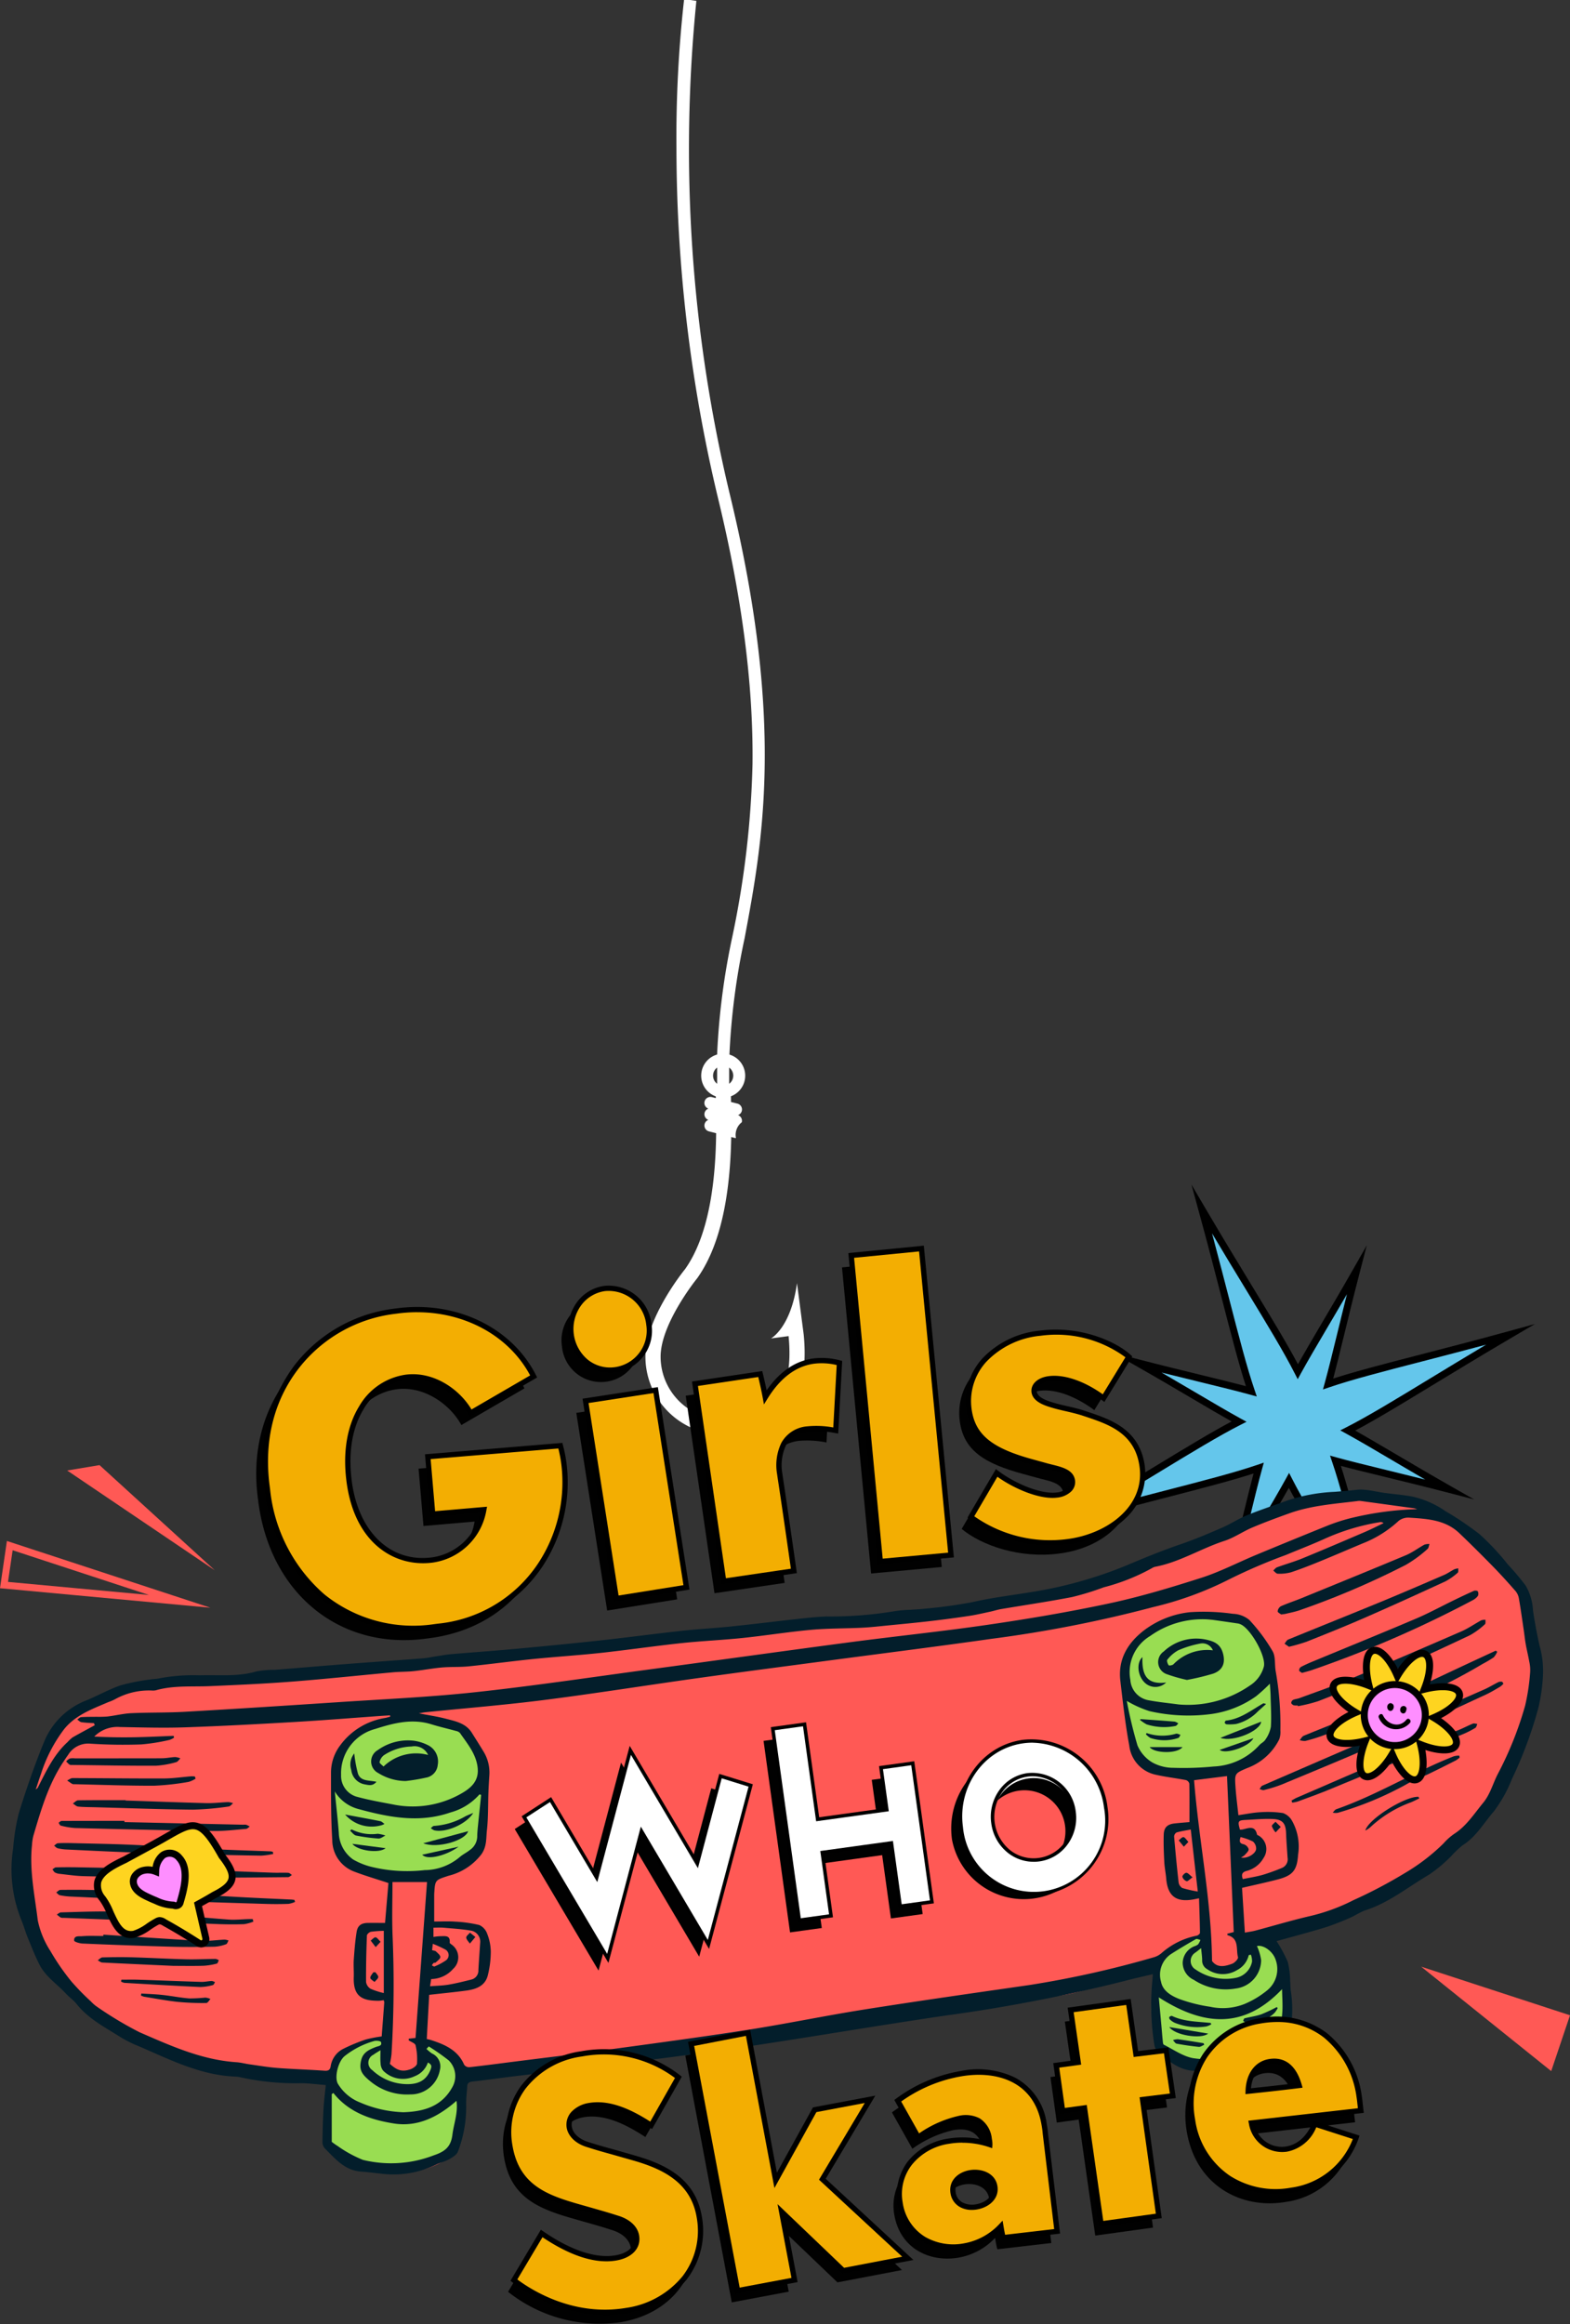 <svg xmlns="http://www.w3.org/2000/svg" xmlns:xlink="http://www.w3.org/1999/xlink" width="239.94" height="355.113" viewBox="0 0 239.94 355.113">
  <rect x="0" y="0" width="239.94" height="355.113" fill="#333333" stroke="none"/>
  <defs>
    <clipPath id="clip-path">
      <rect id="Rectangle_1819" data-name="Rectangle 1819" width="24.33" height="219.205" fill="none"/>
    </clipPath>
  </defs>
  <g id="Group_367" data-name="Group 367" transform="translate(-845.031)">
    <g id="Group_234" data-name="Group 234" transform="translate(943.67)">
      <g id="Group_233" data-name="Group 233" clip-path="url(#clip-path)">
        <path id="Path_175" data-name="Path 175" d="M24.179,203.852s-.828-6.377-1.015-7.786c-.935,6.823-3.972,8.45-3.972,8.45l2.687-.357c.45,4.648-.245,8.033-2.066,10.07-1.62,1.809-4.135,2.655-7.915,2.655a9.589,9.589,0,0,1-9.578-9.576c0-5.056,5.492-11.865,5.548-11.932l.045-.058c4.2-5.873,5.079-14.968,5.2-21.576l.494.125a.942.942,0,0,0,.227.028,2.45,2.45,0,0,1,.893-2.416.919.919,0,0,0-.581-1.088h.006a.92.92,0,0,0-.093-1.757l-.975-.248,0-.166c0-.252-.01-.488-.015-.707a3.361,3.361,0,0,0-.23-6.37,106.839,106.839,0,0,1,2.315-17.76c2.768-14.765,6.214-33.141-2.353-68.251a226.386,226.386,0,0,1-5.013-75L6.852,0H5.9A188.4,188.4,0,0,0,4.742,22.6a230.362,230.362,0,0,0,6.224,52.983c3.775,15.473,5.539,28.933,5.4,41.152a143.175,143.175,0,0,1-3.064,26.3,108.1,108.1,0,0,0-2.346,18.1,3.36,3.36,0,0,0-.205,6.392c0,.087,0,.173.006.267h0l-.593-.15a.921.921,0,0,0-.546,1.757.919.919,0,0,0-.573.637.918.918,0,0,0,.57,1.084.921.921,0,0,0,.1,1.756l1.093.277h0c-.077,6.346-.825,15.26-4.757,20.782C5.565,194.531,0,201.556,0,207.308a11.91,11.91,0,0,0,11.9,11.9c4.426,0,7.58-1.122,9.646-3.428,2.285-2.551,3.169-6.562,2.636-11.925M12.8,165.6v-2.472a1.541,1.541,0,0,1,0,2.474,1.078,1.078,0,0,1-.138.09,1.524,1.524,0,0,0,.138-.092m-2.295-.535a1.539,1.539,0,0,1,.452-1.936V165.6a1.54,1.54,0,0,1-.452-.535" fill="#fff"/>
      </g>
    </g>
    <g id="Laag_1" data-name="Laag 1" transform="translate(845.031 181.01)">
      <path id="Path_233" data-name="Path 233" d="M38.29,160.693l22.554,15.244L43.232,159.87Z" transform="translate(-28.023 -117.009)" fill="#ff5955"/>
      <path id="Path_234" data-name="Path 234" d="M809.98,445.68l19.875,15.96,2.872-8.53Z" transform="translate(-592.787 -326.18)" fill="#ff5955"/>
      <path id="Path_235" data-name="Path 235" d="M32.137,213.3,0,210.318,1.054,203.1l31.083,10.195ZM1.225,209.356l21.537,1.995L1.931,204.518Z" transform="translate(0 -148.647)" fill="#ff5955"/>
      <g id="Group_335" data-name="Group 335" transform="translate(160.767 -0.01)">
        <path id="Path_236" data-name="Path 236" d="M655.039,47.861c5.5-2.8,13.281-7.889,24.825-14.67-12.911,3.545-21.985,5.572-27.826,7.564,1.14-4.127,2.405-9.844,4.368-17.389-3.856,6.779-6.934,11.756-9,15.51-2.8-5.5-7.889-13.281-14.67-24.825,3.545,12.911,5.572,21.983,7.564,27.825-4.127-1.14-9.844-2.405-17.389-4.368,6.779,3.856,11.756,6.934,15.51,9-5.5,2.8-13.281,7.889-24.825,14.67,12.911-3.545,21.983-5.572,27.826-7.564-1.14,4.127-2.405,9.844-4.368,17.389,3.856-6.779,6.934-11.758,9-15.51,2.8,5.5,7.889,13.281,14.67,24.825-3.545-12.911-5.572-21.983-7.564-27.825,4.127,1.14,9.844,2.405,17.389,4.368-6.779-3.856-11.758-6.934-15.51-9Z" transform="translate(-609.833 -10.28)" fill="#64c6eb"/>
        <path id="Path_237" data-name="Path 237" d="M652.031,73.789,649.977,70.3c-2.695-4.585-5.111-8.562-7.243-12.069-2.931-4.821-5.3-8.717-6.98-11.892-.971,1.732-2.137,3.708-3.456,5.95-1.488,2.526-3.177,5.39-5.057,8.693L625.236,64.5l1.019-3.923c.955-3.676,1.743-6.9,2.437-9.755.617-2.526,1.161-4.76,1.671-6.68-3.419,1.1-7.833,2.247-13.295,3.658-3.974,1.027-8.481,2.191-13.608,3.6l-3.91,1.073,3.494-2.054c4.585-2.692,8.559-5.111,12.067-7.243,4.821-2.931,8.717-5.3,11.895-6.983-1.73-.971-3.708-2.137-5.945-3.456-2.529-1.491-5.392-3.178-8.7-5.057l-3.523-2.006,3.923,1.019c3.676.955,6.907,1.743,9.755,2.437,2.526.617,4.757,1.161,6.677,1.671-1.1-3.419-2.247-7.835-3.658-13.3-1.027-3.974-2.191-8.479-3.6-13.606L620.868-.01l2.054,3.494c2.692,4.585,5.111,8.559,7.243,12.067,2.931,4.821,5.3,8.717,6.98,11.895.973-1.732,2.14-3.711,3.459-5.953,1.488-2.526,3.175-5.39,5.055-8.691l2.006-3.523L646.644,13.2c-.955,3.676-1.743,6.9-2.437,9.755-.617,2.526-1.161,4.76-1.671,6.68,3.419-1.1,7.835-2.247,13.3-3.658,3.974-1.027,8.479-2.191,13.606-3.6l3.91-1.073-3.494,2.054c-4.585,2.695-8.562,5.111-12.072,7.245-4.821,2.931-8.715,5.3-11.892,6.98,1.732.973,3.711,2.14,5.953,3.459,2.526,1.488,5.39,3.175,8.691,5.055l3.523,2.006-3.923-1.019c-3.679-.957-6.91-1.743-9.761-2.437-2.523-.614-4.754-1.158-6.674-1.671,1.1,3.419,2.247,7.835,3.658,13.3,1.027,3.974,2.191,8.479,3.6,13.606l1.073,3.91ZM635.79,44.052l.461.9c1.676,3.3,4.2,7.452,7.4,12.713,1.587,2.612,3.336,5.484,5.237,8.677-.96-3.588-1.8-6.84-2.566-9.8-1.542-5.964-2.757-10.672-3.95-14.172l-.327-.96.979.271c2.1.582,4.655,1.2,7.607,1.923,1.829.445,3.813.93,5.972,1.472-1.923-1.115-3.682-2.153-5.3-3.105-2.62-1.545-4.883-2.877-6.8-3.928l-.89-.488.9-.459c3.3-1.676,7.449-4.2,12.71-7.4,2.614-1.587,5.486-3.336,8.677-5.237-3.588.96-6.843,1.8-9.8,2.566-5.961,1.542-10.672,2.757-14.172,3.95l-.96.327.271-.979c.582-2.108,1.2-4.658,1.925-7.613.445-1.826.928-3.81,1.469-5.966-1.115,1.923-2.153,3.682-3.108,5.3-1.544,2.62-2.877,4.883-3.928,6.8l-.488.89-.461-.9c-1.676-3.3-4.2-7.452-7.4-12.713-1.587-2.612-3.336-5.484-5.234-8.675.96,3.588,1.8,6.84,2.566,9.8,1.542,5.964,2.756,10.672,3.95,14.172l.327.96-.979-.271c-2.108-.582-4.658-1.2-7.61-1.923-1.826-.445-3.81-.928-5.969-1.469,1.925,1.118,3.687,2.156,5.307,3.11,2.617,1.542,4.878,2.875,6.792,3.926l.89.488-.9.459c-3.3,1.676-7.452,4.2-12.715,7.4-2.612,1.587-5.484,3.333-8.674,5.234,3.588-.963,6.843-1.8,9.8-2.569,5.961-1.539,10.669-2.757,14.169-3.95l.96-.327-.271.979c-.582,2.108-1.2,4.658-1.925,7.613-.445,1.826-.928,3.81-1.469,5.966,1.118-1.925,2.153-3.684,3.108-5.3,1.542-2.62,2.875-4.88,3.928-6.795l.488-.89Z" transform="translate(-599.55 0.01)"/>
      </g>
      <g id="Group_336" data-name="Group 336" transform="translate(39.155 11.601)">
        <path id="Path_238" data-name="Path 238" d="M191.645,101.711c1.29,10.015-4.634,22.881-19.178,24.753l-.622.08c-13.238,1.705-23.718-7.06-25.5-20.915l-.083-.652c-1.877-14.568,7.57-25.109,19.5-26.646l.5-.064c8.205-1.056,16.933,2.448,20.752,10.021l-9.64,5.607c-1.663-3.092-5.642-6.017-9.868-5.473-5.344.689-9.921,6.368-8.7,15.866,1.124,8.715,6.706,12.823,12.673,12.053a9.3,9.3,0,0,0,7.916-7.7l-7.811.676-.751-8.763,20.256-1.684a21.678,21.678,0,0,1,.555,2.837Z" transform="translate(-146.02 -68.753)" fill="#010101"/>
        <path id="Path_239" data-name="Path 239" d="M325.292,65.935a6.212,6.212,0,0,1,6.717,5.548,5.988,5.988,0,1,1-11.879,1.464A6.16,6.16,0,0,1,325.292,65.935Zm1.746,47.381-4.714-30.2,10.718-1.646,4.7,30.14-10.71,1.711Z" transform="translate(-273.403 -59.837)" fill="#010101"/>
        <path id="Path_240" data-name="Path 240" d="M412.339,117.8a14.859,14.859,0,0,0-4.263-.244c-3.668.472-4.744,3.389-4.293,6.9.11.845.263,1.553,2.159,14.8l-10.726,1.579-4.395-30.18,9.98-1.486c.276,1.156.558,2.376.772,3.537,2.092-3.379,4.642-5.159,7.438-5.521a10.481,10.481,0,0,1,3.891.292l-.566,10.321Z" transform="translate(-325.178 -89.997)" fill="#010101"/>
        <path id="Path_241" data-name="Path 241" d="M484.336,91.111l-4.446-46.77,10.731-1.051,4.516,46.826-10.8.995Z" transform="translate(-390.364 -43.29)" fill="#010101"/>
        <path id="Path_242" data-name="Path 242" d="M561.907,122.953c-5.9.762-11.718-1.2-14.828-3.775l3.936-6.722c2.451,1.866,6.545,3.719,9.216,3.376,1.679-.217,2.5-1.183,2.376-2.159-.209-1.625-2.319-1.818-4.223-2.365l-1.966-.539c-5.762-1.571-9.047-3.529-9.635-8.082-.713-5.529,3.432-10.624,10.889-11.587,6.277-.81,11.536,1.754,13.544,3.612l-3.861,6.318c-2.513-1.858-5.669-3.3-8.342-2.958-1.491.193-2.395,1.035-2.268,2.011.134,1.04,1.408,1.6,2.655,1.971,1.646.515,2.992.673,4.773,1.236l.858.287c3.237,1.1,7.53,2.534,8.224,7.932.662,5.138-3.521,10.439-11.351,11.447Z" transform="translate(-439.263 -78.168)" fill="#010101"/>
      </g>
      <g id="Group_342" data-name="Group 342" transform="translate(40.168 9.33)">
        <g id="Group_337" data-name="Group 337" transform="translate(0 9.363)">
          <path id="Path_243" data-name="Path 243" d="M196.905,94.891c1.29,10.015-4.634,22.881-19.178,24.753l-.622.08c-13.238,1.705-23.717-7.06-25.5-20.915l-.083-.652c-1.877-14.568,7.57-25.109,19.5-26.646l.5-.064c8.205-1.056,16.933,2.448,20.752,10.021l-9.64,5.607c-1.662-3.092-5.642-6.017-9.868-5.473-5.344.689-9.921,6.368-8.7,15.866,1.124,8.715,6.706,12.823,12.673,12.053a9.3,9.3,0,0,0,7.916-7.7l-7.811.676-.751-8.763,20.256-1.684a21.675,21.675,0,0,1,.555,2.837Z" transform="translate(-150.882 -70.854)" fill="#f3ae02"/>
          <path id="Path_244" data-name="Path 244" d="M172.824,119.217a21.955,21.955,0,0,1-14.107-4.92,25.367,25.367,0,0,1-8.6-16.55l-.083-.652a24.681,24.681,0,0,1,4.655-18.51A22.787,22.787,0,0,1,169.885,70l.5-.064c8.988-1.158,17.491,2.958,21.162,10.24l.172.338-10.326,6.006-.2-.367c-1.579-2.939-5.433-5.784-9.46-5.264a9.019,9.019,0,0,0-6.521,4.443c-1.754,2.848-2.386,6.642-1.829,10.973,1.006,7.814,5.918,12.517,12.222,11.707a8.853,8.853,0,0,0,7.457-6.851l-7.666.662-.818-9.567,20.99-1.746.088.324a22.156,22.156,0,0,1,.566,2.891h0a23.336,23.336,0,0,1-3.716,15.705,21.619,21.619,0,0,1-15.81,9.5l-.622.08a25.2,25.2,0,0,1-3.247.212Zm.56-48.674a22.645,22.645,0,0,0-2.9.188l-.5.064a21.983,21.983,0,0,0-14.665,8.286c-3.816,4.9-5.368,11.1-4.491,17.912l.083.652a24.555,24.555,0,0,0,8.315,16.032,21.622,21.622,0,0,0,16.74,4.534l.622-.08a20.839,20.839,0,0,0,15.244-9.149,22.522,22.522,0,0,0,3.588-15.156h0a21.154,21.154,0,0,0-.461-2.459l-19.516,1.622.681,7.961,7.94-.686-.1.523a9.691,9.691,0,0,1-8.259,8.02c-5.644.727-11.89-2.826-13.123-12.4-.582-4.516.089-8.492,1.941-11.5a9.806,9.806,0,0,1,7.1-4.819c4.266-.552,8.219,2.207,10.066,5.32L190.65,80.2c-3.194-5.993-9.87-9.653-17.266-9.653Z" transform="translate(-149.797 -69.738)"/>
        </g>
        <g id="Group_338" data-name="Group 338" transform="translate(46.669 6.103)">
          <path id="Path_245" data-name="Path 245" d="M330.552,59.115a6.212,6.212,0,0,1,6.717,5.548,5.988,5.988,0,1,1-11.879,1.464A6.16,6.16,0,0,1,330.552,59.115ZM332.3,106.5l-4.714-30.2L338.3,74.646l4.7,30.14L332.3,106.5Z" transform="translate(-324.935 -58.678)" fill="#f3ae02"/>
          <path id="Path_246" data-name="Path 246" d="M330.87,105.859l-4.837-31,11.514-1.767,4.829,30.933-11.5,1.837Zm-3.918-30.33,4.588,29.408,9.916-1.585L336.876,74l-9.924,1.523Zm3.274-4.631a6.19,6.19,0,0,1-3.893-1.37,6.935,6.935,0,0,1-1.177-9.377,6.25,6.25,0,0,1,4.255-2.534h.008a6.583,6.583,0,0,1,7.159,5.9,6.427,6.427,0,0,1-5.526,7.334,6.6,6.6,0,0,1-.826.054Zm-.719-12.485a5.447,5.447,0,0,0-3.706,2.212,6.131,6.131,0,0,0,1.032,8.272,5.411,5.411,0,0,0,4.113,1.148,5.63,5.63,0,0,0,4.832-6.433A5.785,5.785,0,0,0,329.508,58.414Z" transform="translate(-323.843 -57.58)"/>
        </g>
        <g id="Group_339" data-name="Group 339" transform="translate(65.584 17.154)">
          <path id="Path_247" data-name="Path 247" d="M417.6,110.981a14.859,14.859,0,0,0-4.264-.244c-3.668.472-4.743,3.389-4.293,6.9.11.845.263,1.553,2.159,14.8l-10.726,1.579-4.395-30.18,9.98-1.486c.276,1.156.558,2.376.772,3.537,2.092-3.379,4.642-5.159,7.438-5.521a10.482,10.482,0,0,1,3.891.292l-.566,10.321Z" transform="translate(-395.624 -99.889)" fill="#f3ae02"/>
          <path id="Path_248" data-name="Path 248" d="M398.89,133.375,394.38,102.4l10.742-1.6.086.359c.19.8.4,1.692.585,2.585,2-2.88,4.416-4.518,7.184-4.875a10.756,10.756,0,0,1,4.038.3l.324.08-.609,11.1-.442-.072a14.516,14.516,0,0,0-4.148-.241,4.214,4.214,0,0,0-3.389,2.1,7.228,7.228,0,0,0-.555,4.347c.032.244.067.477.147,1.008.2,1.317.668,4.4,2.011,13.783l.056.4-11.522,1.7Zm-3.6-30.3,4.277,29.383L409.5,131c-1.3-9.071-1.756-12.083-1.952-13.378-.083-.542-.118-.778-.15-1.027a7.911,7.911,0,0,1,.646-4.835,4.964,4.964,0,0,1,3.993-2.515,14.233,14.233,0,0,1,3.939.174l.523-9.538a9.766,9.766,0,0,0-3.419-.209c-2.773.357-5.178,2.151-7.149,5.333l-.55.888-.188-1.027c-.193-1.054-.448-2.164-.681-3.156l-9.219,1.37Z" transform="translate(-394.38 -98.794)"/>
        </g>
        <g id="Group_340" data-name="Group 340" transform="translate(89.484)">
          <path id="Path_249" data-name="Path 249" d="M489.606,84.291l-4.446-46.77,10.731-1.051L500.407,83.3l-10.8.995Z" transform="translate(-484.718 -36.028)" fill="#f3ae02"/>
          <path id="Path_250" data-name="Path 250" d="M488.034,83.521,483.51,35.952l11.533-1.132,4.593,47.631-11.6,1.07Zm-3.647-46.845,4.371,45.971,10-.92L494.319,35.7Z" transform="translate(-483.51 -34.82)"/>
        </g>
        <g id="Group_341" data-name="Group 341" transform="translate(107.442 12.823)">
          <path id="Path_251" data-name="Path 251" d="M567.167,116.143c-5.9.762-11.718-1.2-14.828-3.775l3.936-6.722c2.451,1.866,6.545,3.719,9.216,3.376,1.679-.217,2.5-1.183,2.376-2.159-.209-1.625-2.319-1.818-4.223-2.365l-1.966-.539c-5.762-1.571-9.047-3.529-9.634-8.082-.713-5.529,3.432-10.624,10.889-11.587,6.277-.81,11.536,1.754,13.544,3.612l-3.861,6.318c-2.513-1.858-5.669-3.3-8.342-2.958-1.491.193-2.395,1.035-2.269,2.011.134,1.04,1.408,1.6,2.655,1.971,1.646.515,2.992.673,4.773,1.236l.858.287c3.237,1.1,7.53,2.534,8.224,7.932.662,5.138-3.521,10.439-11.351,11.447Z" transform="translate(-551.567 -83.736)" fill="#f3ae02"/>
          <path id="Path_252" data-name="Path 252" d="M563.449,115.618A20.387,20.387,0,0,1,551,111.582l-.263-.217,4.339-7.409.362.276c2.456,1.869,6.465,3.612,8.921,3.3a2.834,2.834,0,0,0,1.636-.684,1.189,1.189,0,0,0,.394-1.024c-.129-.995-1.183-1.33-2.907-1.759-.338-.083-.687-.172-1.03-.271l-1.96-.539c-5.658-1.542-9.291-3.489-9.927-8.417a9.685,9.685,0,0,1,2.483-7.827,13.914,13.914,0,0,1,8.758-4.21c6.344-.818,11.769,1.772,13.869,3.714l.241.223L571.652,93.7l-.354-.26c-2.869-2.121-5.805-3.172-8.052-2.883-1.228.158-2.019.8-1.92,1.561.086.657.861,1.193,2.37,1.638.788.247,1.494.408,2.239.577.791.18,1.606.365,2.539.662l.928.308c3.253,1.11,7.709,2.628,8.433,8.243a9.32,9.32,0,0,1-2.6,7.6,14.721,14.721,0,0,1-9.1,4.3,20.811,20.811,0,0,1-2.687.172Zm-11.672-4.443a20.152,20.152,0,0,0,14.255,3.472c5.923-.764,11.793-4.878,11-11-.66-5.116-4.671-6.484-7.894-7.583l-.917-.306c-.9-.284-1.7-.467-2.47-.644-.729-.166-1.483-.338-2.3-.593-1.172-.346-2.762-.963-2.933-2.3-.158-1.231.917-2.242,2.614-2.462,2.357-.306,5.352.705,8.278,2.775l3.459-5.658a17.819,17.819,0,0,0-12.973-3.29,13.123,13.123,0,0,0-8.262,3.95,8.9,8.9,0,0,0-2.282,7.186c.507,3.926,3.038,6.025,9.34,7.744l1.965.542c.333.1.676.182,1.006.265,1.622.4,3.3.826,3.51,2.437a1.989,1.989,0,0,1-.63,1.7,3.624,3.624,0,0,1-2.094.906c-2.636.343-6.578-1.346-9.146-3.186l-3.534,6.036Z" transform="translate(-550.482 -82.642)"/>
        </g>
      </g>
      <path id="Path_253" data-name="Path 253" d="M216.677,175.34a19.289,19.289,0,0,0,4.9.649c3.794.257,6.781,2.188,9.672,4.387.475.362.536,1.161,1.07,1.416,2,.96,2.877,2.636,4.328,4.148,1.225,1.276,2.218,3.07,3.354,4.427a2.7,2.7,0,0,1,.9,1.925,27.143,27.143,0,0,0,.563,4.022,9.6,9.6,0,0,1,.383,2.255c-.059,1.681.681,2.051.434,3.765-.236,1.66.209,3.231-.332,4.867a75.627,75.627,0,0,1-3.636,10.093c-.831,1.722-1.5,4.124-2.767,5.583-1.5,1.735-2.223,3.33-4.253,4.585a17.1,17.1,0,0,0-1.869,1.794c-1.839,2.218-2.5,3.178-5.046,4.483-1.553.8-3.513,2.287-5.175,2.917a36.48,36.48,0,0,0-5.738,2.8,10.574,10.574,0,0,1-2.475,1.024c-2.679.582-5.03,1.944-7.677,2.639-1.046.274-2.025.617-1.343,1.459a6.672,6.672,0,0,1,1.582,4.175,32.769,32.769,0,0,0,.333,3.714,13.052,13.052,0,0,1,0,4.945c-.123.786.166,2.553-.523,2.781a6.238,6.238,0,0,0-1.719.944,13.452,13.452,0,0,1-7.626,2.362,15.428,15.428,0,0,1-5.089-.2,9.421,9.421,0,0,1-4-2.692c-.764-.794-.657-2.062-.684-3.116a38.694,38.694,0,0,1,.107-7.859c.131-.748-.164-1.713-1.062-1.488-3.875.957-7.763,2.7-11.635,3.652-3.3.81-6.886.842-10.224,1.435-5.505.979-10.723,1.593-16.271,2.287-7.648.957-13.742,2.016-21.347,3.22-3.381.536-8.393,1.07-11.769,1.625-4.087.67-8.24,1.059-12.327,1.684-3.982.609-8.01,1.134-11.989,1.681-2.687.37-5.055.772-7.774.9-.418.019-1.81.131-1.866.547a17.631,17.631,0,0,0-.046,3.365c.22,2.561-.418,4.164-1.156,6.572-.177.577-.3,1.038-.788,1.215-.424.153-.52.917-.9,1.145-3.66,2.207-7.591,2.035-11.638,1.579-2.462-.276-4-1.783-5.612-3.314a2.036,2.036,0,0,1-.528-1.4,39.828,39.828,0,0,1,.518-7.495c.07-.67.04-1.056-.855-1.177-2.848-.381-5.717-.147-8.567-.426-1.625-.158-3.18-.7-4.808-.815-5.484-.375-10.265-2.834-15.18-4.969-2.448-1.062-4.475-2.727-6.73-4.06a4.706,4.706,0,0,1-1.44-1.333,13.1,13.1,0,0,0-2.411-2.432,5.727,5.727,0,0,1-1.636-1.848c-.284-.59-.987-.467-1.322-.995a20.453,20.453,0,0,1-2.338-4.66,36,36,0,0,0-1.435-4.02,25.33,25.33,0,0,1-1.22-4.8v-4.121a39.528,39.528,0,0,1,1.751-9.05c.893-2.37,1.569-4.824,2.545-7.168,1.44-3.459,3.628-6.194,7.253-7.562.611-.231,1.191-.555,1.8-.8,2.129-.858,4.119-2.121,6.532-2.164A13.229,13.229,0,0,0,33.252,204a10.835,10.835,0,0,1,2.708-.324c3.9-.1,7.776.072,11.686-.579a80.448,80.448,0,0,1,9.616-.8c3.422-.153,6.816-.657,10.224-.957,2.748-.241,5.505-.215,8.256-.681,2.85-.483,5.8-.341,8.688-.727,2.968-.4,5.985-.539,8.929-1.03,3.623-.6,7.3-.362,10.9-1.04,2.011-.378,4.108-.078,6.114-.678a15.306,15.306,0,0,1,2.362-.359c3.647-.483,7.363-.343,10.967-1.215,1.687-.408,3.422-.091,5.127-.319a23.008,23.008,0,0,1,4.411-.555c2.319.137,4.626-.2,6.94-.209a8.576,8.576,0,0,0,2.051-.164c3.416-.842,6.961-.708,10.409-1.437,2.515-.534,5.151-.448,7.658-1.252,1.609-.515,3.387-.164,5-.6,3.438-.914,7.007-1.271,10.356-2.585,2.008-.788,4.194-1.158,6.076-2.244a17.725,17.725,0,0,1,4.5-1.8,8.089,8.089,0,0,0,1.858-.617c3.11-1.7,6.7-2.3,9.707-4.231a24.3,24.3,0,0,1,6.527-2.478c2.255-.657,4.486-1.534,6.94-1.341a6.319,6.319,0,0,0,2.655-.432h2.748Z" transform="translate(-7.311 -128.331)" fill="#ff5955" fill-rule="evenodd"/>
      <path id="Path_254" data-name="Path 254" d="M9.5,383.524a.362.362,0,0,1,.131,0v4.121l-.067.005-.067-.005v-4.121Z" transform="translate(-6.953 -280.686)" fill="#eaeef5" fill-rule="evenodd"/>
      <g id="Group_343" data-name="Group 343" transform="translate(50.03 66.011)">
        <path id="Path_255" data-name="Path 255" d="M196.589,506.544c-1.432-.174-2.864-.338-4.293-.526-2.03-.268-4.478-1.137-5.151-3.1a10.126,10.126,0,0,1-.558-3.092c-.067-.812.3-2.695.279-3.513a39.009,39.009,0,0,1,.477-4.6,6.639,6.639,0,0,1,1.065-2.148c.078-.147.239-.252.311-.4a3.523,3.523,0,0,1,1.915-1.834c.914-.351,1.818-.732,2.751-1.014a3.405,3.405,0,0,1,1.721.18c.48.74.089,1.59.448,2.4a6.64,6.64,0,0,1,.263,1.239c.18.81.276,1.834,1.231,1.349a2.239,2.239,0,0,1,.812.059c2.421.59,3.094-1.346,3.172-3.116a2.825,2.825,0,0,1,.252-1.172,3.028,3.028,0,0,1,1.73.284,4.332,4.332,0,0,0,2.089.995c.968.118,1.421.955,1.839,1.743.107.2.123.5.279.611,1.223.885.287,1.748.115,2.968a17.219,17.219,0,0,0,.019,2.732,15.978,15.978,0,0,1-.979,6.025c-.153.448-.4,1.26-.858,1.52-.585.33-1.292.445-1.877.778a12.178,12.178,0,0,1-5.291,1.459,7.644,7.644,0,0,0-.909.172h-.853Z" transform="translate(-186.579 -421.901)" fill="#99dd52" fill-rule="evenodd"/>
        <path id="Path_256" data-name="Path 256" d="M190.171,320.069c-.131-1.41-.271-4.089-.231-5.494.048-1.746.555-2.2.81-3.931.054-.365.04-1.424.373-1.563,1.209-.5,1.075-1.435,1.99-2.322a24.673,24.673,0,0,1,2.092-1.432,17.9,17.9,0,0,1,6.151-1.547c1.035-.019,2.4.577,3.419.4a4.83,4.83,0,0,1,3.237.335c.3.158.759.939,1.07.93,1.713-.043,2.349,2.073,2.566,3.6.18,1.263,1.231,2.11,1.416,3.373.03.2-.606.555-.523.729,1.29,2.735.745,4.953.225,7.707-.029.164-.131,2.075-.225,2.212a28.626,28.626,0,0,1-2.365,2.794,5.393,5.393,0,0,1-1.955,1.043c-.485.22-1.04.29-1.507.539a11.578,11.578,0,0,1-7.629.987,8.832,8.832,0,0,1-1.435-.515,18.886,18.886,0,0,0-1.912-.652,6.332,6.332,0,0,1-3.6-1.654,8.279,8.279,0,0,1-1.974-5.532Z" transform="translate(-189.034 -288.34)" fill="#99dd52" fill-rule="evenodd"/>
        <path id="Path_257" data-name="Path 257" d="M662.73,254.211c-.493,1.212.123,1.132.93,2.464.327.539.107,3.44.067,4.095-.11,1.89-.3,2.443-.512,4.328a4.329,4.329,0,0,1-2.054,2.362c-.579.279-1.056.764-1.633,1.051a9.109,9.109,0,0,1-1.885.668c-.753.185-1.561.18-2.3.421a7.269,7.269,0,0,1-4.162.367c-1.086-.268-2.244-.231-3.363-.389-.635-.088-1.25-.3-1.88-.445a4.254,4.254,0,0,0-1.2-.225,1.969,1.969,0,0,1-1.915-.863,4.127,4.127,0,0,1-.628-1.1c-.8-2.708-1.874-6.612-1.445-9.565.172-1.18-.308-1.217-.054-2.362.531-2.395,1.15-4.843,3.309-6.414a7.872,7.872,0,0,1,1.823-.888c1.024-.389,2.081-.695,3.113-1.07a6.138,6.138,0,0,1,4.009-.185,4,4,0,0,0,1.333.244c2.716-.164,5.065-.07,6.524,2.067s1.92,3.336,1.917,5.443Z" transform="translate(-518.875 -246.202)" fill="#99dd52" fill-rule="evenodd"/>
        <path id="Path_258" data-name="Path 258" d="M656.263,439.71c.107-2.062.129-3.54.276-5.006a5.931,5.931,0,0,1,3.979-5.183,12.478,12.478,0,0,1,3.384-.842c.375.032-.056.987.182,1.325.3.432.174,1.014.268,1.534.212,1.209,1.11,1.657,2.081,2.014a7.148,7.148,0,0,0,2.491-.3c.882-.66,1.148-2.242,1.872-3.06,1.362-1.542,2.907-.821,4.339.708a7.461,7.461,0,0,1,1.705,5.465c-.038,1.553.268,3.124.113,4.652a6.389,6.389,0,0,1-2.539,4.62c-.888.657-1.869,1.183-2.821,1.751a2.294,2.294,0,0,1-2.569-.153,4.04,4.04,0,0,0-.574-.362c-.6-.255-1.091-.209-1.148.577-.062.885-.534,1.137-1.359,1.086-1.633-.1-3.271-.1-4.9-.223a1.5,1.5,0,0,1-1.5-1.37c-.032-.2-.461-.488-.713-.5-1.3-.038-1.944-.459-2.1-1.722-.236-1.853-.349-3.722-.461-5.012Z" transform="translate(-530.317 -379.745)" fill="#99dd52" fill-rule="evenodd"/>
      </g>
      <path id="Path_259" data-name="Path 259" d="M213.282,173.862c.85.056,1.695.249,2.529.389,1.633.271,3.3.357,4.92.668a14.6,14.6,0,0,1,5,2.2,49.817,49.817,0,0,1,5.223,3.531,37.837,37.837,0,0,1,4.32,4.62,39.862,39.862,0,0,1,2.735,3.245,8.358,8.358,0,0,1,1.115,3.751q.394,2.735,1.011,5.43a14.271,14.271,0,0,1,.518,4.572,27.426,27.426,0,0,1-.695,4.9,64.43,64.43,0,0,1-4.057,10.919,21.089,21.089,0,0,1-2.74,4.91c-1.547,1.772-2.708,3.9-4.794,5.2a15.584,15.584,0,0,0-1.794,1.711,22.13,22.13,0,0,1-3.279,2.743c-3.269,1.909-6.234,4.384-9.94,5.524a18.669,18.669,0,0,0-1.673.863,41.744,41.744,0,0,1-4.038,1.622c-2.593.8-5.221,1.486-7.7,2.18a22.316,22.316,0,0,1,1.708,3.172,12.6,12.6,0,0,1,.367,2.942c.051.509.021,1.03.107,1.534a18.615,18.615,0,0,1-.375,7.4c-.118.509-.713.968-1.185,1.319-.566.418-1.284.633-1.856,1.046a14.444,14.444,0,0,1-7.61,2.338c-1.051.083-2.118-.029-3.172.046-2.58.188-4.336-1.368-6.119-2.848a2.14,2.14,0,0,1-.56-1.2,38.124,38.124,0,0,1-.287-9.744c.019-.279.043-.56.07-.96-1.48.354-2.888.665-4.28,1.03a248.6,248.6,0,0,1-27.2,5.269c-10.447,1.531-20.854,3.325-31.3,4.88-7.13,1.065-14.289,1.944-21.441,2.858-4.285.547-8.583,1-12.871,1.507-2.3.274-4.593.609-6.894.866-.528.059-.775.241-.8.756-.054.968-.19,1.936-.158,2.9A18.9,18.9,0,0,1,74.825,275c-.177.491-.826.874-1.341,1.164-.638.359-1.392.512-2.041.853a14.957,14.957,0,0,1-8.519,1.333c-.939-.086-1.872-.233-2.813-.287-2.55-.145-4.03-1.963-5.639-3.572a1.431,1.431,0,0,1-.346-.938c.019-1.684.064-3.368.156-5.047.067-1.191.223-2.376.349-3.676-1.271-.1-2.459-.257-3.647-.282a39.185,39.185,0,0,1-9.291-.88,3.945,3.945,0,0,0-.85-.126c-5.325-.2-9.972-2.566-14.716-4.615a19.081,19.081,0,0,1-2.77-1.359c-2.392-1.531-4.977-2.813-6.8-5.119-.475-.6-1.14-1.043-1.66-1.612-1.341-1.459-3.084-2.566-4.006-4.381-.7-1.37-1.258-2.813-1.842-4.237-.335-.818-.558-1.684-.9-2.5a20.627,20.627,0,0,1-1.3-11.026,32.313,32.313,0,0,1,.871-5.409c1.142-3.679,2.4-7.336,3.864-10.9a11.417,11.417,0,0,1,6.454-6.328c1.772-.729,3.454-1.692,5.258-2.306a31.1,31.1,0,0,1,4.513-.893c.448-.08.917-.059,1.354-.169a28.273,28.273,0,0,1,6.218-.467c2.872-.091,5.781.247,8.621-.587a14.069,14.069,0,0,1,2.81-.244c3.784-.308,7.564-.63,11.351-.922,3.762-.29,7.527-.544,11.289-.837.708-.054,1.408-.215,2.11-.322.762-.115,1.523-.26,2.29-.324,3.245-.276,6.5-.5,9.739-.8,4.352-.4,8.7-.826,13.048-1.3,4.146-.453,8.278-1.011,12.423-1.464,2.5-.276,5.02-.4,7.524-.662,3.574-.373,7.146-.818,10.72-1.212,1.276-.139,2.555-.268,3.84-.316a59.58,59.58,0,0,0,10.334-.794,19.466,19.466,0,0,1,2.478-.225c.713-.056,1.429-.075,2.14-.164a72.7,72.7,0,0,0,7.377-1.011c2.9-.673,5.846-1.016,8.771-1.5a64.76,64.76,0,0,0,14.678-4.073c2.762-1.169,5.516-2.3,8.355-3.271,2.134-.727,4.215-1.612,6.285-2.507,1.333-.577,2.566-1.4,3.91-1.941,2.057-.837,4.175-1.526,6.264-2.285a26.62,26.62,0,0,1,7.1-1.276c1.118-.086,2.228-.18,3.338-.306a6.02,6.02,0,0,1,1.121-.016Zm-26.654,50.792c0-2.049.016-3.963-.021-5.878a.787.787,0,0,0-.512-.544c-1.563-.3-3.153-.48-4.7-.837a5.137,5.137,0,0,1-3.961-4.4c-.611-3.282-.979-6.612-1.37-9.932s1.158-5.84,3.684-7.76a14.106,14.106,0,0,1,6.964-2.727,32.036,32.036,0,0,1,6.556.247,4.136,4.136,0,0,1,2.507.939,26.375,26.375,0,0,1,3.556,4.776c.493.861.282,2.1.491,3.156a46.534,46.534,0,0,1,.7,8.967,3.313,3.313,0,0,1-.172,1.341,8.907,8.907,0,0,1-4.907,4.395c-1.89.807-1.923.807-1.781,2.877.094,1.416.287,2.826.442,4.32,1.193-.169,2.263-.4,3.338-.453a15.707,15.707,0,0,1,3.481.129,2.585,2.585,0,0,1,1.365,1.153,8.038,8.038,0,0,1,.939,5.215c-.158,2.416-.829,3.191-3.2,3.8-1.738.448-3.491.826-5.363,1.26.139,2.207.282,4.467.432,6.838.627-.115,1.1-.174,1.569-.295,2.818-.748,5.615-1.593,8.455-2.247a29.154,29.154,0,0,0,6.564-2.413,73.089,73.089,0,0,0,7.865-4.143,30.2,30.2,0,0,0,5.9-4.526,8.846,8.846,0,0,1,1.66-1.478c1.877-1.212,3.03-3.068,4.406-4.733,1.1-1.33,1.5-3.011,2.279-4.486a53.375,53.375,0,0,0,4.127-10.337,31.779,31.779,0,0,0,.772-5.14,5.672,5.672,0,0,0-.137-1.612c-.153-.888-.378-1.767-.536-2.655-.126-.7-.193-1.413-.3-2.118-.236-1.606-.461-3.215-.737-4.816a2.427,2.427,0,0,0-.491-1.148c-1.124-1.287-2.271-2.558-3.467-3.781-1.692-1.732-3.411-3.443-5.162-5.114-2.132-2.035-4.894-2.18-7.607-2.36a2.381,2.381,0,0,0-1.646.477,17.472,17.472,0,0,1-5.494,3.448c-2.164.906-4.314,1.837-6.486,2.724-1.483.606-2.974,1.2-4.491,1.7a6.548,6.548,0,0,1-2.027.212c-.228,0-.453-.311-.678-.483.193-.172.362-.418.59-.5,1.284-.472,2.612-.842,3.877-1.362,3.2-1.314,6.382-2.676,9.559-4.041.957-.41,1.885-.888,2.826-1.335a.647.647,0,0,0-.547-.156,33.413,33.413,0,0,0-8.677,2.644c-1.877.842-3.8,1.577-5.7,2.373a84.174,84.174,0,0,0-8.661,3.719,51.848,51.848,0,0,1-11.651,4.25,194.066,194.066,0,0,1-24.744,4.851c-8.16,1.161-16.338,2.183-24.506,3.271-6.666.888-13.335,1.751-20,2.681-7.908,1.1-15.794,2.365-23.712,3.376-6.071.775-12.179,1.266-18.271,1.885-.241.024-.48.083-.947.166,1.536.3,2.853.491,4.132.826,1.48.386,3.043.686,3.955,2.148.574.922,1.164,1.834,1.722,2.767a6.129,6.129,0,0,1,.96,3.588c-.056.909-.118,1.818-.15,2.73-.072,1.939-.016,3.888-.231,5.811-.134,1.209.008,2.435-.823,3.639a9.021,9.021,0,0,1-5.036,3.306c-2.038.673-2.062.593-2.193,2.757,0,.03-.005.056-.005.086v4.151c1.137,0,2.167-.062,3.188.016a20.037,20.037,0,0,1,3.7.518,2.267,2.267,0,0,1,1.2,1.311,7.654,7.654,0,0,1,.56,2.722,14.779,14.779,0,0,1-.472,3.727c-.424,1.566-1.8,2.059-3.247,2.255-1.861.252-3.73.432-5.693.654-.121,2.207-.247,4.475-.37,6.749.295.072.493.11.681.172,2.1.684,4.076,1.534,5.038,3.767a.934.934,0,0,0,.783.37c2.3-.255,4.6-.563,6.9-.855,4.6-.585,9.2-1.129,13.793-1.756,7.259-.992,14.523-1.955,21.76-3.084,6.023-.939,11.994-2.188,18.011-3.14,8.366-1.322,16.754-2.513,25.139-3.722a153.273,153.273,0,0,0,19-4.239,3.069,3.069,0,0,0,1.185-.638,11.483,11.483,0,0,1,5.387-2.665c.19-.04.488-.282.488-.426-.021-1.735-.086-3.47-.142-5.285-.383.075-.627.131-.874.174-2.639.472-3.918-.523-4.143-3.188-.072-.853-.252-1.7-.295-2.553-.07-1.392-.131-2.789-.083-4.178.04-1.107.577-1.574,1.671-1.695.788-.086,1.582-.145,2.282-.206ZM64.488,208.519c-.011-.059-.024-.121-.035-.18-.421.027-.842.048-1.263.078-4.422.314-8.843.676-13.268.933-5.6.327-11.2.63-16.8.821-3.314.113-6.637.013-9.956-.048a4.947,4.947,0,0,0-3.918,1.464c2.041.1,4.068.134,6.095.1s4.028-.139,6.039-.212c.021.091.04.18.062.271a2.755,2.755,0,0,1-.694.346,30.1,30.1,0,0,1-4.306.689,76.5,76.5,0,0,1-7.8-.115,3.59,3.59,0,0,0-3.387,1.711c-.287.391-.552.8-.821,1.207-2.242,3.43-3.355,7.312-4.5,11.184a7.594,7.594,0,0,0-.2,1.357c-.418,3.888.416,7.7.877,11.511a13.637,13.637,0,0,0,1.939,4.722,35.273,35.273,0,0,0,3.2,4.639,36.938,36.938,0,0,0,2.987,3.06,5.621,5.621,0,0,0,.971.837,55.313,55.313,0,0,0,6.452,3.864c4.781,2.078,9.514,4.231,14.823,4.585.681.046,1.351.233,2.03.327,1.413.2,2.824.442,4.245.552,2.395.182,4.8.249,7.2.418.587.04.829-.139.922-.686a3.571,3.571,0,0,1,2.03-2.711,27.263,27.263,0,0,1,3.293-1.359,18.776,18.776,0,0,1,2.472-.485c.131-1.732.265-3.467.391-5.2a1.129,1.129,0,0,0-.094-.341,5.756,5.756,0,0,1-.7.094c-2.555.019-3.969-.627-3.864-3.615.03-.882-.056-1.77,0-2.649.1-1.416.209-2.837.432-4.237.158-1.011.729-1.384,1.748-1.394.853-.008,1.7,0,2.6,0,.18-2.118.359-4.237.518-6.095-1.88-.622-3.6-1.124-5.264-1.759a5.153,5.153,0,0,1-3.32-4.805c-.215-3.413-.188-6.846-.193-10.267a6.912,6.912,0,0,1,1.421-4.229,10.542,10.542,0,0,1,6.862-4.164c.26-.046.512-.134.77-.2Zm156.93-31.689a3.845,3.845,0,0,0-.437-.126q-4.119-.567-8.237-1.129a1.949,1.949,0,0,0-.512.029c-3.481.426-7,.67-10.337,1.864-1.9.681-3.8,1.381-5.666,2.172-1.445.611-2.765,1.553-4.242,2.035-3.593,1.166-6.835,3.247-10.592,3.961a1.723,1.723,0,0,0-.55.239,31.143,31.143,0,0,1-7.318,2.9,42.066,42.066,0,0,1-4.827,1.486c-3.615.7-7.264,1.233-10.9,1.848-.534.091-1.054.268-1.585.381-1.086.231-2.172.493-3.271.657q-2.96.446-5.934.791c-2.1.244-4.207.442-6.312.649-1.365.134-2.73.295-4.1.362-2.6.129-5.213.088-7.8.324-3.521.322-7.02.888-10.538,1.252-3.07.319-6.162.445-9.232.775-4.119.442-8.216,1.046-12.335,1.494-3.435.373-6.889.587-10.326.936-3.3.335-6.588.786-9.887,1.121-1.359.139-2.74.056-4.1.174-1.445.129-2.88.408-4.323.56-1.051.11-2.118.083-3.172.18-5.148.469-10.289,1.022-15.44,1.421-4.151.324-8.313.507-12.471.689-2.794.123-5.612-.145-8.353.646a2.474,2.474,0,0,1-.6.024,10.666,10.666,0,0,0-5.6,1.335,7.392,7.392,0,0,1-1.024.437c-2.44,1.054-4.974,1.944-6.736,4.113a22.6,22.6,0,0,0-3.542,6.822c-.263.737-.5,1.486-.81,2.416a2.179,2.179,0,0,0,.3-.257c1.276-2.5,2.437-5.063,4.575-7a4.987,4.987,0,0,1,.753-.7c1.115-.641,2.255-1.244,3.387-1.858-.038-.107-.078-.212-.115-.319-.641-.043-1.287-.056-1.92-.15-.225-.035-.424-.265-.633-.4.2-.131.391-.359.6-.373.77-.054,1.545-.038,2.317-.051a16.458,16.458,0,0,0,1.708-.043c1.217-.147,2.424-.453,3.644-.509,2.743-.126,5.494-.056,8.235-.215,7.771-.445,15.536-.947,23.3-1.461,6.966-.464,13.952-.77,20.889-1.515,8.7-.933,17.368-2.231,26.045-3.4,10.436-1.4,20.864-2.861,31.3-4.242,6.948-.92,13.925-1.633,20.862-2.639,6.256-.906,12.485-1.957,18.676-3.274,4.827-1.027,9.527-2.443,14.2-3.936,2.869-.917,5.577-2.336,8.374-3.5q5.462-2.273,10.951-4.486a28.2,28.2,0,0,1,3.175-1.048,48.15,48.15,0,0,1,10.479-1.459ZM77.858,216.521c-.164-2.183-1.545-3.784-2.711-5.478a1.113,1.113,0,0,0-.6-.316c-1.258-.349-2.534-.635-3.781-1.022-2.96-.917-5.8-.177-8.573.711a7,7,0,0,0-5.221,7.033,3.314,3.314,0,0,0,2.3,3.3c1.837.512,3.725.842,5.6,1.2a14.943,14.943,0,0,0,10.517-1.689c1.359-.775,2.62-1.829,2.464-3.743Zm107.17-9.841a16.625,16.625,0,0,0,10.828-2.893A4.974,4.974,0,0,0,198,200.88c.359-1.612-2.049-5.819-3.574-6.457a1.722,1.722,0,0,0-.41-.123q-1.943-.286-3.883-.56a13.714,13.714,0,0,0-9.5,2.467,6.424,6.424,0,0,0-3.041,6.717,3.373,3.373,0,0,0,2.695,3.092c1.563.3,3.156.451,4.735.665ZM78.383,220.5l-.257-.089a9.04,9.04,0,0,1-4.457,2.77c-4.709,1.638-9.364.753-13.976-.509a5.98,5.98,0,0,1-3.684-2.706c.22,2.242.459,4.28.614,6.323a5.18,5.18,0,0,0,2.191,4.076,10.743,10.743,0,0,0,3.019,1.177,23.153,23.153,0,0,0,7.91.445,8.414,8.414,0,0,0,5.336-1.971c.485-.429,1.1-.711,1.6-1.121a2.559,2.559,0,0,0,1.1-2.038c0-.568.062-1.14.118-1.708.153-1.55.319-3.1.48-4.647Zm98.667-14.357a67.283,67.283,0,0,0,1.633,6.795,5.6,5.6,0,0,0,2.3,2.617,6.634,6.634,0,0,0,3.207.8,46.857,46.857,0,0,0,6.135-.2,9.982,9.982,0,0,0,6.958-3.237c.276-.322.735-.509.941-.861a4.9,4.9,0,0,0,.845-1.976c.1-1.563-.008-3.14-.043-4.714-.013-.6-.067-1.191-.107-1.869a25.969,25.969,0,0,1-2.092,1.909,15.378,15.378,0,0,1-6.942,2.74,26.629,26.629,0,0,1-9.369-.451,16.83,16.83,0,0,1-3.464-1.563Zm-108.7,51.489c.587-7.985,1.172-15.9,1.754-23.817h-5.28c0,2.8-.094,5.524.019,8.237a176.311,176.311,0,0,1-.169,18.094,13.2,13.2,0,0,1-.247,1.448c1.1,1,1.856,1.258,3.121.834.41-.137,1-.547,1.024-.871a9.383,9.383,0,0,0-.215-2.8c-.072-.316-.686-.507-1.046-.762-.027-.019,0-.1,0-.244C67.658,257.711,68.012,257.671,68.355,257.633Zm118.982-39.385c.732,9.275,2.652,18.317,2.743,27.622.8,1.107,1.976.834,3.092.421.381-.142.947-.748.88-.987-.335-1.2.231-2.883-1.6-3.371-.021-.005-.019-.1-.035-.223.338-.089.684-.177.984-.255-.343-7.967-.684-15.882-1.03-23.835-1.708.215-3.371.424-5.028.63ZM74.611,267.238c-2.786,2.44-5.918,4.054-9.608,3.459-3.47-.56-6.838-1.665-9.213-4.658-.08.062-.161.121-.244.182v7.294c.209.147.518.4.858.6a18.589,18.589,0,0,0,3.9,2.148,18.1,18.1,0,0,0,10.86-.705c1.665-.558,2.59-1.279,2.818-3.127.215-1.713.893-3.371.625-5.2Zm107.331-15.8c.142,1.55.282,3.078.421,4.6.062.678.11,1.359.182,2.038.021.206.04.526.161.587,1.464.735,2.888,1.756,4.446,2.054a18.823,18.823,0,0,0,5.61-.008,20.344,20.344,0,0,0,7.02-2.66,1.4,1.4,0,0,0,.611-.893,32.743,32.743,0,0,0,.432-3.574c.062-1.081-.024-2.169-.046-3.405-6.039,6.36-12.286,5.451-18.835,1.255ZM70.379,258.923l-.357.389a6.855,6.855,0,0,0,.823.686,2.166,2.166,0,0,1,1.223,2.553,4.532,4.532,0,0,1-4.524,3.711,8.761,8.761,0,0,1-6.122-2.022c-1.381-1.116-1.724-1.818-1.376-3.231.3-1.209,1.258-1.612,2.26-2,.367-.142.989-.153.753-.759-.064-.166-.724-.236-1.051-.142a12.806,12.806,0,0,0-4.467,2.277c-1.032.813-1.663,3.365-1.011,4.325a6.865,6.865,0,0,0,3.341,2.781,18.088,18.088,0,0,0,6.626,1.494c3.1-.1,5.838-.861,7.471-3.826a3.384,3.384,0,0,0-.547-4.095,34,34,0,0,0-3.046-2.134Zm126.559-15.335a7.676,7.676,0,0,1,.644,2.175,4.415,4.415,0,0,1-3.9,4.32,8.865,8.865,0,0,1-6.39-1.33,2.9,2.9,0,0,1-1.7-2.593,2.818,2.818,0,0,1,1.839-2.555,1.6,1.6,0,0,0,.526-.276,3.072,3.072,0,0,0,.349-.673c-.236-.048-.544-.215-.7-.123-1.282.729-2.55,1.486-3.792,2.277a3.8,3.8,0,0,0-1.526,4.25c.263,1.405,1.59,2.156,2.8,2.628a23.736,23.736,0,0,0,4.7,1.18,9.029,9.029,0,0,0,5.218-.41,14.039,14.039,0,0,0,3.5-2.1,4.179,4.179,0,0,0,1.3-4.647c-.421-1.338-1.915-2.354-2.864-2.116ZM70.564,249.736c1.008-.083,1.923-.094,2.816-.244,1.177-.2,2.341-.491,3.5-.78a1.411,1.411,0,0,0,1.075-1.467c.075-1.368.18-2.732.268-4.1a1.712,1.712,0,0,0-1.338-1.9c-1.4-.247-2.826-.33-4.242-.456-.5-.043-1-.008-1.555-.008V242.2a8.215,8.215,0,0,1,1.048-.115c.681.011,1.545-.212,1.437.987-.008.086.166.2.268.279a2.378,2.378,0,0,1,.249,3.733,4.525,4.525,0,0,1-3.349,1.55c-.062.389-.113.721-.174,1.113ZM194.332,225.8a2.651,2.651,0,0,0,.41-.021c.9-.19,1.9-.692,2.21.78.016.075.19.113.284.177a2.388,2.388,0,0,1,.721,3.384,4.121,4.121,0,0,1-2.5,1.966c-.829.19-.914.6-.678,1.274,1.035-.215,2.057-.367,3.041-.646a30.63,30.63,0,0,0,2.9-1.043,1.43,1.43,0,0,0,.9-1.593c-.078-1.225-.18-2.454-.223-3.682-.048-1.512-.507-2.142-1.99-2.215-1.365-.067-2.74.07-4.108.134-1.258.059-1.335.185-.957,1.486ZM63.5,250.777v-9.511a16.174,16.174,0,0,0-1.963.142c-.244.046-.611.37-.619.579-.088,2.362-.147,4.727-.129,7.092a1.46,1.46,0,0,0,.692,1.043,11.368,11.368,0,0,0,2.019.652ZM187.9,235.262c-.37-3.255-.716-6.3-1.075-9.479-.8.158-1.5.255-2.172.453a.765.765,0,0,0-.37.63c.2,2.325.418,4.647.684,6.966a1.224,1.224,0,0,0,.552.885A18.079,18.079,0,0,0,187.9,235.262ZM62.989,259.507c-.418.265-.764.459-1.083.692a1.361,1.361,0,0,0-.161,2.357,7.805,7.805,0,0,0,4.757,2.113c2.188.166,3.427-.5,4.1-2.086.279-.66.217-.871-.362-1.2a3.419,3.419,0,0,1-2,2.089,4.224,4.224,0,0,1-4.867-.871,1.993,1.993,0,0,1-.367-1.142c-.059-.606-.016-1.22-.016-1.944Zm133.019-14.6-.322.072a3.424,3.424,0,0,1-1.786,2.285,4.155,4.155,0,0,1-4.58-.15,1.472,1.472,0,0,1-.754-1.314c.005-.571-.091-1.148-.158-1.888-.413.319-.649.52-.9.692a1.5,1.5,0,0,0,.046,2.563,8.076,8.076,0,0,0,6.186,1.279,3.134,3.134,0,0,0,2.451-2.475,2.813,2.813,0,0,0-.18-1.065ZM70.991,243.247c-.048.421-.08.689-.113.973.239.072.475.078.6.2.268.255.67.577.66.858s-.442.568-.711.829c-.067.067-.247.011-.322.075a1.527,1.527,0,0,0-.257.367c.137.059.314.2.4.161a8.783,8.783,0,0,0,1.713-.909.982.982,0,0,0-.118-1.711A17.275,17.275,0,0,0,70.991,243.247Zm123.516-13.193c.93.241,2.252-.574,2.309-1.3a1.422,1.422,0,0,0-.491-1.137,9.015,9.015,0,0,0-1.885-.676c-.22.668-.161.968.483,1.1a1.134,1.134,0,0,1,.751.753c.021.284-.362.619-.611.9a2.564,2.564,0,0,1-.555.359Z" transform="translate(-4.844 -127.241)" fill="#031e2b" fill-rule="evenodd"/>
      <path id="Path_260" data-name="Path 260" d="M755.147,283.593a3.22,3.22,0,0,1-.515.461c-.716.416-1.424.855-2.175,1.2-5.317,2.454-10.619,4.945-15.976,7.31-5.047,2.226-10.152,4.317-15.241,6.438a21.622,21.622,0,0,1-2.695.834c-.193.054-.442-.091-.665-.145.137-.18.239-.445.421-.523q12.183-5.289,24.38-10.552c3.172-1.373,6.344-2.743,9.508-4.137.753-.333,1.461-.775,2.2-1.142a1.024,1.024,0,0,1,.55-.048c.067.008.118.166.206.3Z" transform="translate(-525.383 -207.323)" fill="#031e2b" fill-rule="evenodd"/>
      <path id="Path_261" data-name="Path 261" d="M736.928,261.078a1.831,1.831,0,0,1-.6-.016c-.161-.056-.37-.225-.386-.365a.565.565,0,0,1,.276-.456c.306-.137.668-.158.987-.276,2.488-.922,5.006-1.78,7.452-2.8,5.776-2.411,11.522-4.888,17.261-7.382,1.062-.461,2.027-1.142,3.052-1.7a1.927,1.927,0,0,1,.66-.091c-.021.233.043.577-.083.681a11.721,11.721,0,0,1-2.263,1.668c-4.132,1.952-8.278,3.883-12.469,5.711-3.537,1.542-7.125,2.966-10.718,4.368a23.644,23.644,0,0,1-3.145.78c-.008-.04-.019-.083-.027-.123Z" transform="translate(-538.605 -181.5)" fill="#031e2b" fill-rule="evenodd"/>
      <path id="Path_262" data-name="Path 262" d="M740.865,243.961c-.137-.107-.4-.215-.437-.37a.637.637,0,0,1,.268-.539c.606-.319,1.236-.6,1.869-.858,5.231-2.169,10.479-4.3,15.692-6.516,1.971-.837,3.859-1.872,5.787-2.807,1.024-.5,2.054-.989,3.094-1.451.164-.072.539-.032.587.07a.845.845,0,0,1,.021.705,2.29,2.29,0,0,1-.778.649,171.59,171.59,0,0,1-24.53,10.661c-.485.172-.987.287-1.579.459Z" transform="translate(-541.882 -169.346)" fill="#031e2b" fill-rule="evenodd"/>
      <path id="Path_263" data-name="Path 263" d="M770.94,265.786a2.807,2.807,0,0,1-.542.861,19.341,19.341,0,0,1-1.692,1c-7.728,4.6-16.065,7.859-24.463,10.965a26.236,26.236,0,0,1-2.625.8,2.292,2.292,0,0,1-.858-.126c.2-.225.359-.558.611-.662,3.674-1.52,7.4-2.92,11.032-4.529,4.912-2.175,9.755-4.5,14.627-6.768q1.846-.857,3.69-1.711c.072.056.147.11.22.164Z" transform="translate(-542.128 -194.402)" fill="#031e2b" fill-rule="evenodd"/>
      <path id="Path_264" data-name="Path 264" d="M728.72,215.573c-.126-.107-.528-.3-.52-.472a1.032,1.032,0,0,1,.48-.77c1.019-.453,2.081-.8,3.113-1.217,5.341-2.183,10.688-4.357,16.011-6.588.992-.416,1.872-1.094,2.823-1.612a2.211,2.211,0,0,1,.77-.1c-.094.26-.113.617-.3.762a19.175,19.175,0,0,1-3.3,2.419,126.177,126.177,0,0,1-16.389,6.991c-.652.206-1.327.341-2,.5-.166.04-.338.048-.692.1Z" transform="translate(-532.936 -149.898)" fill="#031e2b" fill-rule="evenodd"/>
      <path id="Path_265" data-name="Path 265" d="M732.794,230.708c-.255-.177-.469-.324-.684-.472.182-.215.322-.534.555-.63,4.709-1.931,9.433-3.816,14.137-5.752,3.247-1.338,6.476-2.732,9.7-4.124.547-.236,1.038-.6,1.569-.869a2.373,2.373,0,0,1,.6-.131c-.027.228.032.56-.094.662a9.458,9.458,0,0,1-1.877,1.319c-4.127,1.9-8.264,3.784-12.426,5.6-2.909,1.271-5.856,2.451-8.8,3.623a27.645,27.645,0,0,1-2.673.77Z" transform="translate(-535.798 -160.086)" fill="#031e2b" fill-rule="evenodd"/>
      <path id="Path_266" data-name="Path 266" d="M736.11,318.857c.26-.142.509-.306.78-.424,6.688-2.893,13.372-5.8,20.073-8.661,1.443-.617,2.971-1.035,4.44-1.593.826-.314,1.606-.743,2.424-1.075.188-.078.451.029.678.051-.1.206-.142.5-.306.6a14.325,14.325,0,0,1-1.829.936q-10.289,4.28-20.6,8.53c-1.558.641-3.148,1.207-4.73,1.791a5.364,5.364,0,0,1-.831.166c-.035-.107-.067-.217-.1-.324Z" transform="translate(-538.725 -224.742)" fill="#031e2b" fill-rule="evenodd"/>
      <path id="Path_267" data-name="Path 267" d="M778.98,325.7a4.161,4.161,0,0,1-.577.434c-1.376.7-2.751,1.392-4.143,2.062-1.134.544-2.338.963-3.419,1.593a50.689,50.689,0,0,1-10.509,4.36,2.318,2.318,0,0,1-.753-.027c.177-.18.327-.448.542-.523,6.224-2.175,11.847-5.685,17.963-8.093a3.277,3.277,0,0,1,.821-.107c.027.1.051.2.078.3Z" transform="translate(-555.902 -238.153)" fill="#031e2b" fill-rule="evenodd"/>
      <path id="Path_268" data-name="Path 268" d="M786.4,349.118c-.408.193-.81.4-1.225.579a18.3,18.3,0,0,0-6.127,3.7,3.332,3.332,0,0,1-.893.628c.426-1.746,6.122-5.269,8.122-5.148l.123.244Z" transform="translate(-569.492 -255.328)" fill="#031e2b" fill-rule="evenodd"/>
      <path id="Path_269" data-name="Path 269" d="M50.276,390.664c-5.2-.089-10.407-.158-15.611-.282-1.225-.03-2.448-.217-3.668-.351a1.9,1.9,0,0,1-.735-.209c-.169-.1-.263-.319-.391-.485.18-.1.357-.292.536-.3,1.142-.027,2.29-.029,3.432-.008,5.234.1,10.466.18,15.7.324,4.685.129,9.369.338,14.054.5.772.027,1.545-.021,2.317.016.193.008.378.215.566.33-.2.118-.391.333-.587.335-4.231.046-8.46.07-12.691.094-.973.005-1.944,0-2.917,0v.029Z" transform="translate(-21.86 -284.711)" fill="#031e2b" fill-rule="evenodd"/>
      <path id="Path_270" data-name="Path 270" d="M68.55,403.721a4.134,4.134,0,0,1-1,.3c-1.142.038-2.287.043-3.43.008-5.114-.156-10.227-.308-15.341-.5-4.827-.182-9.648-.4-14.475-.622a10.668,10.668,0,0,1-1.7-.206c-.206-.043-.373-.279-.555-.424.212-.137.421-.389.633-.392,1.713-.021,3.427-.021,5.14.021,2.829.072,5.658.147,8.484.29,4.676.239,9.35.542,14.027.8,2.537.139,5.073.244,7.613.365.166.008.333.035.5.051.032.1.067.206.1.311Z" transform="translate(-23.456 -294.116)" fill="#031e2b" fill-rule="evenodd"/>
      <path id="Path_271" data-name="Path 271" d="M64.3,376.891a11.18,11.18,0,0,1-1.839.263c-3.8-.056-7.6-.145-11.407-.241-2.8-.07-5.6-.145-8.4-.252-3.314-.126-6.626-.287-9.937-.445a6.952,6.952,0,0,1-1.354-.19c-.206-.051-.37-.263-.555-.4.193-.129.381-.354.579-.367.74-.046,1.486-.038,2.231-.019,3.116.078,6.234.126,9.348.266,4.084.182,8.162.459,12.244.66,2.912.142,5.824.22,8.736.333a1.316,1.316,0,0,1,.306.089C64.259,376.687,64.278,376.789,64.3,376.891Z" transform="translate(-22.541 -274.617)" fill="#031e2b" fill-rule="evenodd"/>
      <path id="Path_272" data-name="Path 272" d="M43.468,362.78q9.09.2,18.18.4a1.615,1.615,0,0,1,.426.005,3.846,3.846,0,0,1,.547.271c-.188.126-.367.346-.566.362-1.652.134-3.306.346-4.958.319-7.06-.1-14.121-.273-21.181-.45a11.58,11.58,0,0,1-2.185-.375c-.134-.029-.217-.282-.322-.429.15-.1.3-.279.453-.279,3.2-.016,6.4-.013,9.608-.013v.188Z" transform="translate(-24.451 -265.37)" fill="#031e2b" fill-rule="evenodd"/>
      <path id="Path_273" data-name="Path 273" d="M62.42,415.774a6.358,6.358,0,0,1-1.41.389c-1.314.048-2.631.04-3.944-.008-4.829-.188-9.656-.408-14.485-.606-3.057-.126-6.116-.236-9.173-.354a.991.991,0,0,1-.424-.04,5.209,5.209,0,0,1-.6-.461c.206-.115.41-.324.622-.33,2.6-.067,5.2-.18,7.8-.129,2.714.054,5.427.233,8.138.426,3.247.233,6.486.563,9.734.8.989.07,1.992-.046,2.987-.072.217-.005.434,0,.652,0,.038.129.072.257.11.389Z" transform="translate(-23.697 -303.157)" fill="#031e2b" fill-rule="evenodd"/>
      <path id="Path_274" data-name="Path 274" d="M46.72,427.44c4.929.319,9.857.67,14.788.941,1.242.067,2.5-.129,3.751-.182a2.341,2.341,0,0,1,.587.131c-.121.2-.2.517-.37.571a6.172,6.172,0,0,1-1.743.381c-2.2.04-4.392.059-6.588,0q-6.81-.189-13.616-.485c-.453-.019-1.263-.263-1.276-.445-.056-.82.756-.638,1.207-.676,1.078-.091,2.167-.03,3.253-.03,0-.067,0-.137.005-.2Z" transform="translate(-30.921 -312.831)" fill="#031e2b" fill-rule="evenodd"/>
      <path id="Path_275" data-name="Path 275" d="M49.6,350.837c4.113.137,8.224.295,12.335.4,1.11.027,2.226-.121,3.338-.158a2.85,2.85,0,0,1,.737.172c-.22.172-.426.469-.66.5a45.581,45.581,0,0,1-5.451.483c-5-.048-10-.236-15-.37-.858-.024-1.719-.013-2.569-.1-.284-.03-.542-.308-.81-.472.268-.169.534-.48.807-.485,2.424-.038,4.848-.021,7.272-.021v.056Z" transform="translate(-30.387 -256.725)" fill="#031e2b" fill-rule="evenodd"/>
      <path id="Path_276" data-name="Path 276" d="M57.9,337.563a4.058,4.058,0,0,1-1.081.493,40.259,40.259,0,0,1-5.264.582c-4.054.013-8.109-.142-12.163-.231a.693.693,0,0,1-.338-.04c-.271-.161-.523-.349-.78-.528.276-.126.555-.365.829-.365,4.658.008,9.318.072,13.976.056,1.392-.005,2.786-.22,4.178-.33a4.008,4.008,0,0,1,.534.029c.038.11.072.22.11.33Z" transform="translate(-28.008 -246.787)" fill="#031e2b" fill-rule="evenodd"/>
      <path id="Path_277" data-name="Path 277" d="M45.7,326.421c2.231,0,4.465.016,6.7-.008.654-.008,1.306-.156,1.963-.185a2.732,2.732,0,0,1,.786.2c-.209.2-.391.523-.633.579a14.56,14.56,0,0,1-3.116.55c-4.261.016-8.522-.072-12.783-.121a.783.783,0,0,1-.418-.054,3.979,3.979,0,0,1-.5-.493,2.054,2.054,0,0,1,.547-.434,2.512,2.512,0,0,1,.767-.027h6.7Z" transform="translate(-27.584 -238.758)" fill="#031e2b" fill-rule="evenodd"/>
      <path id="Path_278" data-name="Path 278" d="M67.324,441.591c-3.751-.172-7.347-.33-10.94-.512-.233-.013-.456-.223-.684-.341.241-.156.477-.437.721-.442,1.571-.04,3.145-.056,4.717-.011,2.684.078,5.366.236,8.05.3,1.5.038,3.011-.048,4.518-.059a1.493,1.493,0,0,1,.5.2c-.1.18-.166.485-.3.515a10.178,10.178,0,0,1-2.016.332c-1.571.048-3.143.016-4.561.016Z" transform="translate(-40.764 -322.211)" fill="#031e2b" fill-rule="evenodd"/>
      <path id="Path_279" data-name="Path 279" d="M69.056,453.075c.869,0,1.74-.024,2.609.005,3.194.1,6.39.236,9.584.332.534.016,1.07-.115,1.606-.139a1.392,1.392,0,0,1,.5.185c-.1.15-.18.4-.308.432a7.626,7.626,0,0,1-1.928.306c-3.875-.18-7.747-.413-11.619-.638a1.793,1.793,0,0,1-.5-.193l.056-.287Z" transform="translate(-50.498 -331.585)" fill="#031e2b" fill-rule="evenodd"/>
      <path id="Path_280" data-name="Path 280" d="M80.4,460.98c1.089.072,2.18.1,3.263.223,1.36.147,2.706.421,4.065.528a23.855,23.855,0,0,0,2.464-.129,2.8,2.8,0,0,1,.778.212c-.209.215-.421.614-.633.614A40.258,40.258,0,0,1,86,462.262c-1.724-.185-3.432-.512-5.146-.786a2.624,2.624,0,0,1-.507-.185C80.366,461.189,80.382,461.085,80.4,460.98Z" transform="translate(-58.804 -337.377)" fill="#031e2b" fill-rule="evenodd"/>
      <path id="Path_281" data-name="Path 281" d="M216.8,322.965a8.013,8.013,0,0,1-4.172-1.215,1.989,1.989,0,0,1-.08-3.513,7.9,7.9,0,0,1,5.505-1.432,6.869,6.869,0,0,1,2.317.762,2.8,2.8,0,0,1,1.338,2.936,2.159,2.159,0,0,1-1.8,1.944,28.442,28.442,0,0,1-3.108.518Zm3.438-3.985a2.278,2.278,0,0,0-2.526-1.292,8.072,8.072,0,0,0-4.255,1.349,1.828,1.828,0,0,0-.635,1.027c-.038.18.383.459.6.686a7.16,7.16,0,0,1,6.819-1.77Z" transform="translate(-154.81 -231.83)" fill="#031e2b" fill-rule="evenodd"/>
      <path id="Path_282" data-name="Path 282" d="M200.341,324.163a19.753,19.753,0,0,0,.566,3.094c.426,1.215,1.719.976,2.824,1.239-.563.676-1.148.512-1.754.4a2.512,2.512,0,0,1-2.094-2.193,2.7,2.7,0,0,1,.456-2.539Z" transform="translate(-146.2 -237.245)" fill="#031e2b" fill-rule="evenodd"/>
      <path id="Path_283" data-name="Path 283" d="M664.457,264.986a24.76,24.76,0,0,1-2.979-.847,1.961,1.961,0,0,1-.539-3.5,7.236,7.236,0,0,1,6.406-1.821c1.319.276,2.236.705,2.623,2.054.426,1.5.013,2.625-1.488,3.159a36.988,36.988,0,0,1-4.022.963Zm3.987-4.524a1.726,1.726,0,0,0-1.917-1.032,15.333,15.333,0,0,0-3.408,1.048,5.5,5.5,0,0,0-1.644,1.432c-.115.129.048.611.212.839.062.088.579.008.729-.147a7.172,7.172,0,0,1,6.031-2.137Z" transform="translate(-483.081 -189.304)" fill="#031e2b" fill-rule="evenodd"/>
      <path id="Path_284" data-name="Path 284" d="M653.1,273.15a2.338,2.338,0,0,1-3.33-.029c-1.035-1.057-1.239-2.984-.292-3.851-.088,2.421.429,4.306,3.62,3.88Z" transform="translate(-474.879 -197.074)" fill="#031e2b" fill-rule="evenodd"/>
      <path id="Path_285" data-name="Path 285" d="M248.1,368.48c-.445,1.459-4.76,2.692-6.862,1.848C243.664,369.676,245.86,369.083,248.1,368.48Z" transform="translate(-176.552 -269.681)" fill="#031e2b" fill-rule="evenodd"/>
      <path id="Path_286" data-name="Path 286" d="M252.012,358.07c-1.089,1.767-4.282,3.078-5.972,2.652a2.069,2.069,0,0,1-.52-.324c.164-.118.33-.343.493-.343a10.912,10.912,0,0,0,4.794-1.469c.391-.19.8-.343,1.207-.515Z" transform="translate(-179.685 -262.062)" fill="#031e2b" fill-rule="evenodd"/>
      <path id="Path_287" data-name="Path 287" d="M196.7,358.99c1.992.373,3.69.676,5.376,1.016.233.046.429.276.641.421a2.257,2.257,0,0,1-.724.263,5.383,5.383,0,0,1-5.293-1.7Z" transform="translate(-143.956 -262.736)" fill="#031e2b" fill-rule="evenodd"/>
      <path id="Path_288" data-name="Path 288" d="M199.748,367.44a6.775,6.775,0,0,0,3.99.673,4.993,4.993,0,0,1,1.185.276c-.357.161-.724.475-1.067.453a26.237,26.237,0,0,1-3.419-.459c-.343-.07-.614-.485-.917-.743.075-.067.153-.134.228-.2Z" transform="translate(-146.02 -268.92)" fill="#031e2b" fill-rule="evenodd"/>
      <path id="Path_289" data-name="Path 289" d="M246.181,377.32c-1.652,1.233-4.706,2.167-5.561,1.228Q243.4,377.933,246.181,377.32Z" transform="translate(-176.099 -276.151)" fill="#031e2b" fill-rule="evenodd"/>
      <path id="Path_290" data-name="Path 290" d="M200.8,375.69l5.087.665C204.9,377.2,201.591,376.741,200.8,375.69Z" transform="translate(-146.956 -274.958)" fill="#031e2b" fill-rule="evenodd"/>
      <path id="Path_291" data-name="Path 291" d="M695.58,308.528c2.067-.823,4.135-1.644,6.226-2.478C701.7,307.463,697.495,309.244,695.58,308.528Z" transform="translate(-509.063 -223.991)" fill="#031e2b" fill-rule="evenodd"/>
      <path id="Path_292" data-name="Path 292" d="M704.353,295.716c-.477.426-.855.77-1.236,1.11a6.876,6.876,0,0,1-3.365,1.947,7.639,7.639,0,0,1-1.445.046.378.378,0,0,1-.279-.247c-.013-.1.113-.311.193-.322,2.207-.225,3.872-1.6,5.7-2.631C703.975,295.59,704.074,295.651,704.353,295.716Z" transform="translate(-510.853 -216.352)" fill="#031e2b" fill-rule="evenodd"/>
      <path id="Path_293" data-name="Path 293" d="M649.816,304.613c1.719.123,3.44.239,5.156.381a1.735,1.735,0,0,1,.558.282c-.147.134-.29.373-.45.386a8.838,8.838,0,0,1-4.4-.249,6.372,6.372,0,0,1-1.03-.705l.166-.1Z" transform="translate(-475.449 -222.937)" fill="#031e2b" fill-rule="evenodd"/>
      <path id="Path_294" data-name="Path 294" d="M653.215,312.553a7.4,7.4,0,0,0,4.491.1c.2-.046.456.107.684.169-.113.166-.193.442-.338.477a6.648,6.648,0,0,1-4.269,0,3.043,3.043,0,0,1-.684-.563c.038-.062.075-.123.115-.185Z" transform="translate(-477.974 -228.748)" fill="#031e2b" fill-rule="evenodd"/>
      <path id="Path_295" data-name="Path 295" d="M695.16,317.264l5.151-1.794C699.689,316.771,696.026,318,695.16,317.264Z" transform="translate(-508.756 -230.885)" fill="#031e2b" fill-rule="evenodd"/>
      <path id="Path_296" data-name="Path 296" d="M655.24,320.56h5.022C659.474,321.622,655.934,321.523,655.24,320.56Z" transform="translate(-479.54 -234.61)" fill="#031e2b" fill-rule="evenodd"/>
      <path id="Path_297" data-name="Path 297" d="M672.8,475.012a2.873,2.873,0,0,1-.764.327,9.16,9.16,0,0,1-4.862-.579,2.69,2.69,0,0,1-.694-.488c-.083-.075-.147-.314-.1-.365.1-.1.319-.22.416-.174,1.877.888,3.918.853,5.91,1.073.016,0,.024.048.1.206Z" transform="translate(-487.684 -346.703)" fill="#031e2b" fill-rule="evenodd"/>
      <path id="Path_298" data-name="Path 298" d="M713.793,468.867a4.47,4.47,0,0,1-.448.689c-1.209,1.268-2.818,1.389-4.424,1.486-.137.008-.282-.137-.421-.212.072-.134.118-.365.217-.392.855-.22,1.743-.332,2.572-.619a23.562,23.562,0,0,0,2.346-1.1l.156.147Z" transform="translate(-518.519 -343.042)" fill="#031e2b" fill-rule="evenodd"/>
      <path id="Path_299" data-name="Path 299" d="M666.44,480.09l5.934,1C671.32,482,667.239,481.337,666.44,480.09Z" transform="translate(-487.737 -351.363)" fill="#031e2b" fill-rule="evenodd"/>
      <path id="Path_300" data-name="Path 300" d="M712.944,475.9a1.731,1.731,0,0,1-.282.469,5.574,5.574,0,0,1-3.834,1.429c-.228-.005-.451-.217-.678-.335a3.02,3.02,0,0,1,.587-.367c1.1-.389,2.2-.751,3.309-1.129.252-.086.5-.188.743-.284.054.072.107.145.158.217Z" transform="translate(-518.263 -348.136)" fill="#031e2b" fill-rule="evenodd"/>
      <path id="Path_301" data-name="Path 301" d="M673.306,487.859c-.279.113-.568.341-.837.314-1.132-.113-2.26-.279-3.379-.485-.212-.038-.375-.349-.56-.534a2.343,2.343,0,0,1,.74-.147c1.317.182,2.625.4,3.936.609.032.08.067.164.1.244Z" transform="translate(-489.266 -356.421)" fill="#031e2b" fill-rule="evenodd"/>
      <path id="Path_302" data-name="Path 302" d="M712.661,483.14c-.55,1.351-3.406,2.14-4.411,1.244Z" transform="translate(-518.336 -353.595)" fill="#031e2b" fill-rule="evenodd"/>
      <path id="Path_303" data-name="Path 303" d="M267.122,426.955l-.839,1.008c-.2-.3-.534-.6-.555-.914-.019-.239.362-.5.566-.759l.831.665Z" transform="translate(-194.474 -311.989)" fill="#031e2b" fill-rule="evenodd"/>
      <path id="Path_304" data-name="Path 304" d="M726.244,363.884c-.343.362-.563.6-.783.834a2.9,2.9,0,0,1-.577-.947c-.035-.188.357-.453.555-.681.231.228.461.456.807.794Z" transform="translate(-530.508 -265.736)" fill="#031e2b" fill-rule="evenodd"/>
      <path id="Path_305" data-name="Path 305" d="M212.792,429.618c-.332.359-.542.587-.753.812-.252-.335-.507-.668-.759-1,.249-.182.518-.528.743-.5.249.027.461.4.767.692Z" transform="translate(-154.626 -313.918)" fill="#031e2b" fill-rule="evenodd"/>
      <path id="Path_306" data-name="Path 306" d="M211.825,448.843c.158.252.467.526.434.748-.04.268-.373.5-.577.74-.228-.209-.633-.408-.644-.627-.013-.276.295-.566.464-.853.107,0,.212-.005.319-.011Z" transform="translate(-154.449 -328.493)" fill="#031e2b" fill-rule="evenodd"/>
      <path id="Path_307" data-name="Path 307" d="M673.263,372.587c-.311.327-.5.528-.695.729-.265-.324-.528-.646-.788-.971.247-.18.528-.531.737-.493C672.769,371.9,672.965,372.271,673.263,372.587Z" transform="translate(-491.645 -272.147)" fill="#031e2b" fill-rule="evenodd"/>
      <path id="Path_308" data-name="Path 308" d="M675.443,392.872c-.442.3-.735.644-.914.593a1.043,1.043,0,0,1-.644-.673c-.032-.18.384-.611.6-.611.255,0,.507.346.96.692Z" transform="translate(-493.184 -287.026)" fill="#031e2b" fill-rule="evenodd"/>
      <g id="Group_344" data-name="Group 344" transform="translate(78.666 84.33)">
        <path id="Path_309" data-name="Path 309" d="M323.4,333.321l-3.548,13.386L309.617,329.39l-5.146,19.443-7.044-11.922-4.057,2.63,12.809,21.631,5.146-19.443,10.235,17.317,6.46-24.294Z" transform="translate(-293.37 -325.403)" fill="#010101"/>
        <path id="Path_310" data-name="Path 310" d="M451.717,321.143l.888,6.427-10.565,1.461-2.006-14.512-4.853.67,4.046,29.265,4.853-.67-1.338-9.675,10.565-1.461,1.338,9.675,4.853-.67-2.928-21.181-4.853.67Z" transform="translate(-397.154 -314.52)" fill="#010101"/>
        <path id="Path_311" data-name="Path 311" d="M551.69,324.082c-6.082.842-10.31,6.722-9.428,13.1a11.162,11.162,0,1,0,9.428-13.1Zm2.494,18.035a6.32,6.32,0,0,1-7.068-5.607,6.256,6.256,0,1,1,7.068,5.607Z" transform="translate(-475.438 -321.444)" fill="#010101"/>
      </g>
      <g id="Group_348" data-name="Group 348" transform="translate(79.717 82.163)">
        <g id="Group_345" data-name="Group 345" transform="translate(0 3.601)">
          <path id="Path_312" data-name="Path 312" d="M328.67,326.371l-3.548,13.386L314.887,322.44l-5.146,19.443L302.7,329.961l-4.057,2.63,12.809,21.631L316.6,334.78,326.83,352.1l6.46-24.294Z" transform="translate(-298.278 -321.751)" fill="#fff"/>
          <path id="Path_313" data-name="Path 313" d="M310.558,353.029l-13.268-22.4L301.8,327.7l6.862,11.611,5.146-19.443,10.235,17.317,3.454-13.037,5.132,1.59-6.69,25.163L315.7,333.586Zm-12.544-22.235,12.351,20.859,5.146-19.446,10.235,17.32,6.229-23.428-4.105-1.274-3.639,13.734L314,321.243l-5.146,19.443-7.229-12.233-3.607,2.338Z" transform="translate(-297.29 -319.87)"/>
        </g>
        <g id="Group_346" data-name="Group 346" transform="translate(38.085)">
          <path id="Path_314" data-name="Path 314" d="M456.977,314.193l.888,6.427L447.3,322.082l-2.006-14.512-4.853.67,4.046,29.265,4.853-.67L448,327.161l10.565-1.461,1.338,9.675,4.853-.67-2.928-21.181-4.853.67Z" transform="translate(-440.14 -307.267)" fill="#fff"/>
          <path id="Path_315" data-name="Path 315" d="M443.439,336.982l-4.119-29.8,5.384-.745,2.006,14.512,10.034-1.386-.888-6.427,5.384-.745,3,21.712-5.384.745-1.338-9.675-10.034,1.386,1.338,9.675Zm-3.515-29.338,3.974,28.735,4.323-.6-1.338-9.675,11.1-1.534,1.338,9.675,4.323-.6L460.782,313l-4.323.6.888,6.427-11.1,1.534-2.006-14.512Z" transform="translate(-439.32 -306.44)"/>
        </g>
        <g id="Group_347" data-name="Group 347" transform="translate(66.802 2.572)">
          <path id="Path_316" data-name="Path 316" d="M569.619,327.181a11.455,11.455,0,0,0-12.662-10.047c-6.081.842-10.307,6.722-9.425,13.1a11.159,11.159,0,1,0,22.087-3.054Zm-10.168,7.988a6.312,6.312,0,0,1-7.066-5.607,6.255,6.255,0,1,1,7.066,5.607Z" transform="translate(-547.147 -316.765)" fill="#fff"/>
          <path id="Path_317" data-name="Path 317" d="M557.958,339.889a11.769,11.769,0,0,1-11.423-10.348c-.9-6.529,3.427-12.541,9.653-13.4a11.718,11.718,0,0,1,12.965,10.275h0a11.7,11.7,0,0,1-9.693,13.372,10.964,10.964,0,0,1-1.5.1Zm-.263-23.318a10.337,10.337,0,0,0-1.432.1c-5.934.821-10.058,6.564-9.2,12.8a10.892,10.892,0,1,0,21.556-2.979,11.271,11.271,0,0,0-10.927-9.916Zm.169,18.2a6.328,6.328,0,0,1-3.837-1.292,6.891,6.891,0,0,1-2.639-4.6,6.964,6.964,0,0,1,1.22-5.033,6.307,6.307,0,0,1,4.282-2.62,6.7,6.7,0,0,1,7.409,5.867,6.877,6.877,0,0,1-1.239,5.014,6.368,6.368,0,0,1-4.307,2.606,6.272,6.272,0,0,1-.893.062Zm-.113-13.072a5.983,5.983,0,0,0-.786.054,5.773,5.773,0,0,0-3.92,2.4,6.55,6.55,0,0,0,1.3,8.9,5.8,5.8,0,0,0,4.333,1.126h0a5.825,5.825,0,0,0,3.944-2.392,6.332,6.332,0,0,0,1.14-4.625,6.211,6.211,0,0,0-6.017-5.465Z" transform="translate(-546.415 -316.032)"/>
        </g>
      </g>
      <g id="Group_349" data-name="Group 349" transform="translate(76.864 126.678)">
        <path id="Path_318" data-name="Path 318" d="M304.682,540.446a22.525,22.525,0,0,1-17.247-4.639l4.247-7.13c3.113,2.137,7.444,4.395,11.329,3.738,2.172-.367,3.467-1.62,3.172-3.363-.188-1.11-1.15-2.2-3.06-2.743-1.209-.394-2.408-.735-3.719-1.11l-2.51-.716c-5.079-1.477-9.077-3.3-10.066-9.168-1.107-6.551,2.939-12.724,10.967-14.083a18.447,18.447,0,0,1,14.783,3.588l-4.162,7.334c-2.917-1.9-6.213-3.569-9.444-3.022-1.968.333-3.357,1.654-3.07,3.344.161.952,1.032,2.108,2.942,2.655,1.429.464,2.789.834,4.371,1.271l2.62.753c4.862,1.408,9.018,3.585,9.929,8.972C316.971,533.26,312.257,539.164,304.682,540.446Z" transform="translate(-286.649 -493.301)" fill="#010101"/>
        <path id="Path_319" data-name="Path 319" d="M397.673,529.441l-7.1-37.712,8.7-1.689,4.226,22.546,5.966-10.79,8.455-1.593-7.283,12.209L423.686,524.5l-9.86,1.885-9.415-9.007,1.971,10.428-8.707,1.636Z" transform="translate(-362.704 -485.323)" fill="#010101"/>
        <path id="Path_320" data-name="Path 320" d="M522.424,523.486a3.827,3.827,0,0,0-.083-.8c-.51-3.011-2.419-3.558-4.591-3.191a17.3,17.3,0,0,0-6.269,2.853l-3.121-5.559a22.671,22.671,0,0,1,9.688-4.137c5.757-.973,11.541.984,12.683,7.747a13.206,13.206,0,0,1,.19,1.435l1.794,14.914-8.251.96c-.15-.574-.247-1.153-.346-1.735a10.021,10.021,0,0,1-5.618,3.014c-4.29.727-8.9-1.322-9.79-6.6-.759-4.491,2.3-8.54,7.4-9.4A13.138,13.138,0,0,1,522.424,523.486Zm-3.009,4.314c-1.566.265-2.885,1.357-2.59,3.1.276,1.638,1.81,2.411,3.577,2.113,1.515-.255,3.1-1.338,2.794-3.135-.287-1.692-2.113-2.36-3.778-2.078Z" transform="translate(-448.909 -501.699)" fill="#010101"/>
        <path id="Path_321" data-name="Path 321" d="M616.518,486.79l-4.631.566,2.488,17.786-8.83,1.22-2.529-17.724-3.349.459-.968-6.956,3.349-.459L600.9,473.67l8.83-1.22,1.137,7.959,4.631-.566,1.019,6.948Z" transform="translate(-515.025 -472.45)" fill="#010101"/>
        <path id="Path_322" data-name="Path 322" d="M690.143,502.216c1.566-.265,3.215-1.25,4.339-3.832l6.315,2.03a12.21,12.21,0,0,1-9.9,8.087c-6.816,1.153-13.721-2.518-15.113-10.761-1.233-7.291,2.9-13.86,10.426-15.131,7.776-1.314,13.67,3.448,15.046,11.587.088.528.129,1.065.258,2.132l-16.711,1.9a4.732,4.732,0,0,0,5.347,3.987Zm-2.622-13.362c-1.767.3-3.169,1.839-3.237,4.516,2.6-.276,5.2-.552,7.795-.882-.88-3.057-2.593-3.963-4.561-3.631Z" transform="translate(-571.279 -479.726)" fill="#010101"/>
      </g>
      <g id="Group_355" data-name="Group 355" transform="translate(77.346 124.434)">
        <g id="Group_350" data-name="Group 350" transform="translate(0 7.693)">
          <path id="Path_323" data-name="Path 323" d="M307.992,533.776a22.525,22.525,0,0,1-17.247-4.639l4.247-7.13c3.113,2.137,7.444,4.395,11.329,3.738,2.172-.367,3.467-1.62,3.172-3.363-.188-1.11-1.15-2.2-3.06-2.743-1.209-.394-2.408-.735-3.719-1.11l-2.51-.716c-5.079-1.477-9.077-3.3-10.066-9.168-1.107-6.551,2.939-12.724,10.967-14.083a18.448,18.448,0,0,1,14.783,3.588l-4.162,7.334c-2.917-1.9-6.213-3.569-9.444-3.022-1.968.333-3.357,1.654-3.07,3.344.161.952,1.032,2.108,2.942,2.655,1.429.464,2.789.834,4.371,1.271l2.62.753c4.861,1.408,9.018,3.585,9.929,8.972C320.281,526.59,315.567,532.494,307.992,533.776Z" transform="translate(-289.554 -493.868)" fill="#f3ae02"/>
          <path id="Path_324" data-name="Path 324" d="M303.551,533.36a23.979,23.979,0,0,1-14.158-5l-.279-.217,4.647-7.8.354.241c4.237,2.907,8.052,4.178,11.034,3.671,2.027-.343,3.089-1.427,2.842-2.9-.185-1.089-1.2-1.971-2.775-2.424-1.124-.365-2.236-.686-3.416-1.024l-2.813-.8c-4.851-1.41-9.291-3.2-10.353-9.487a12.071,12.071,0,0,1,2.132-9.3,13.956,13.956,0,0,1,9.165-5.25,18.984,18.984,0,0,1,15.1,3.671l.265.215-4.54,8-.359-.233c-2.563-1.668-5.921-3.51-9.157-2.963a3.862,3.862,0,0,0-2.156,1.046,2.079,2.079,0,0,0-.585,1.837c.134.8.9,1.834,2.655,2.336,1.268.413,2.454.74,3.824,1.121l.542.15,2.622.753c4.494,1.3,9.224,3.422,10.216,9.294a12.2,12.2,0,0,1-2.328,9.669,14.418,14.418,0,0,1-9.082,5.114,20.334,20.334,0,0,1-3.4.287Zm-13.383-5.422c2.161,1.62,8.573,5.709,16.652,4.344h0a13.628,13.628,0,0,0,8.583-4.816,11.4,11.4,0,0,0,2.169-9.039c-.917-5.433-5.392-7.422-9.645-8.653l-3.159-.9c-1.381-.383-2.572-.713-3.845-1.126-2.1-.6-3.038-1.928-3.212-2.971a2.891,2.891,0,0,1,.8-2.526,4.686,4.686,0,0,1,2.6-1.282c3.357-.566,6.733,1.172,9.369,2.85l3.781-6.663a18.216,18.216,0,0,0-14.2-3.293,13.157,13.157,0,0,0-8.653,4.937,11.271,11.271,0,0,0-1.984,8.683c.987,5.837,5.014,7.46,9.782,8.849l2.81.8c1.188.341,2.309.662,3.43,1.027,1.874.536,3.094,1.652,3.333,3.06.322,1.909-1.051,3.411-3.5,3.826-3.153.531-6.942-.665-11.27-3.561l-3.845,6.457Z" transform="translate(-288.449 -492.771)"/>
        </g>
        <g id="Group_351" data-name="Group 351" transform="translate(27.802 4.701)">
          <path id="Path_325" data-name="Path 325" d="M400.983,522.771l-7.1-37.712,8.7-1.689,4.226,22.546,5.966-10.79,8.455-1.593-7.283,12.209L427,517.827l-9.86,1.885-9.415-9.007,1.971,10.428-8.707,1.636Z" transform="translate(-393.411 -482.898)" fill="#f3ae02"/>
          <path id="Path_326" data-name="Path 326" d="M399.381,521.953l-7.251-38.5,9.49-1.842,4.095,21.843,5.516-9.978,9.519-1.791-7.575,12.7,13.4,12.407-10.847,2.073-8.658-8.283,1.813,9.592Zm-6.312-37.862,6.956,36.924,7.916-1.486-2.129-11.265,10.171,9.728,8.876-1.7L412.15,504.528l6.993-11.723L411.75,494.2,405.336,505.8l-4.357-23.248-7.91,1.534Z" transform="translate(-392.13 -481.61)"/>
        </g>
        <g id="Group_352" data-name="Group 352" transform="translate(59.33 10.763)">
          <path id="Path_327" data-name="Path 327" d="M525.734,516.816a3.823,3.823,0,0,0-.083-.8c-.509-3.011-2.419-3.558-4.591-3.191a17.3,17.3,0,0,0-6.269,2.853l-3.121-5.559a22.672,22.672,0,0,1,9.688-4.138c5.757-.973,11.541.984,12.683,7.747a13.221,13.221,0,0,1,.19,1.435l1.794,14.914-8.251.96c-.15-.574-.247-1.153-.346-1.735a10.02,10.02,0,0,1-5.618,3.014c-4.29.727-8.9-1.322-9.79-6.6-.759-4.491,2.3-8.54,7.4-9.4a13.139,13.139,0,0,1,6.318.507Zm-3.009,4.315c-1.566.265-2.885,1.357-2.59,3.1.276,1.638,1.81,2.411,3.577,2.113,1.515-.255,3.1-1.338,2.794-3.135-.287-1.692-2.113-2.36-3.778-2.078Z" transform="translate(-511.144 -505.336)" fill="#f3ae02"/>
          <path id="Path_328" data-name="Path 328" d="M518.693,531.745A9.092,9.092,0,0,1,514,530.5a8.479,8.479,0,0,1-2.231-12.211,9.735,9.735,0,0,1,6.146-3.491,13.428,13.428,0,0,1,5.934.343c-.011-.059-.019-.118-.03-.172a3.394,3.394,0,0,0-1.475-2.582,3.926,3.926,0,0,0-2.652-.281,17.06,17.06,0,0,0-6.114,2.791l-.362.241-3.507-6.248.287-.212a23.122,23.122,0,0,1,9.857-4.21,13.117,13.117,0,0,1,8.326,1.014A9.342,9.342,0,0,1,533,512.54a13.915,13.915,0,0,1,.2,1.469l1.839,15.3-9,1.048-.088-.338c-.089-.338-.158-.676-.22-1.014a10.414,10.414,0,0,1-7.039,2.735Zm1.427-16.33a12.159,12.159,0,0,0-2.07.174,8.941,8.941,0,0,0-5.644,3.191,7.277,7.277,0,0,0-1.421,5.749,7.351,7.351,0,0,0,3.432,5.28,8.647,8.647,0,0,0,5.894,1,9.686,9.686,0,0,0,5.392-2.893l.555-.587.134.8c.075.448.153.909.255,1.362l7.495-.871-1.748-14.542a12.609,12.609,0,0,0-.185-1.386c-1.15-6.8-7.066-8.291-12.219-7.42a22.254,22.254,0,0,0-9.227,3.856l2.735,4.87a17.275,17.275,0,0,1,6.063-2.679,4.678,4.678,0,0,1,3.186.375,4.192,4.192,0,0,1,1.869,3.145,4.059,4.059,0,0,1,.089.9l-.035.52-.493-.166a12.667,12.667,0,0,0-4.052-.665Zm1.429,10.275a3.667,3.667,0,0,1-1.818-.445,2.875,2.875,0,0,1-1.429-2.065c-.346-2.051,1.271-3.285,2.92-3.564h0c1.807-.306,3.91.434,4.242,2.408s-1.319,3.293-3.124,3.6a4.74,4.74,0,0,1-.794.067Zm-.193-5.282c-1.215.206-2.537,1.019-2.263,2.639a2.057,2.057,0,0,0,1.03,1.5,3.185,3.185,0,0,0,2.083.284c1.365-.231,2.719-1.166,2.464-2.671-.247-1.459-1.89-1.99-3.314-1.748h0Z" transform="translate(-509.71 -504.219)"/>
        </g>
        <g id="Group_353" data-name="Group 353" transform="translate(83.622)">
          <path id="Path_329" data-name="Path 329" d="M619.828,480.12l-4.631.566,2.488,17.786-8.83,1.22-2.529-17.724-3.349.458-.968-6.956,3.349-.458L604.212,467l8.83-1.22,1.137,7.959,4.631-.566,1.019,6.948Z" transform="translate(-601.551 -465.324)" fill="#f3ae02"/>
          <path id="Path_330" data-name="Path 330" d="M607.261,498.9l-2.529-17.724-3.352.459-1.081-7.752,3.349-.458-1.148-8.012,9.626-1.333,1.14,7.967,4.628-.566,1.134,7.744-4.634.566,2.486,17.778-9.626,1.33Zm-1.845-18.631L607.945,498l8.034-1.11-2.488-17.792,4.628-.566-.9-6.151-4.631.566-1.137-7.953-8.034,1.11,1.148,8.012-3.352.459.858,6.159,3.349-.459Z" transform="translate(-600.3 -464.08)"/>
        </g>
        <g id="Group_354" data-name="Group 354" transform="translate(104.288 2.718)">
          <path id="Path_331" data-name="Path 331" d="M693.453,495.546c1.566-.266,3.215-1.25,4.339-3.832l6.315,2.03a12.21,12.21,0,0,1-9.9,8.087c-6.816,1.153-13.721-2.518-15.113-10.761-1.233-7.291,2.9-13.86,10.426-15.131,7.776-1.314,13.67,3.448,15.046,11.587.089.528.129,1.065.257,2.132l-16.711,1.9a4.732,4.732,0,0,0,5.347,3.987Zm-2.622-13.362c-1.767.3-3.169,1.839-3.236,4.516,2.6-.276,5.2-.552,7.795-.882-.88-3.057-2.593-3.963-4.561-3.631Z" transform="translate(-678.472 -475.318)" fill="#f3ae02"/>
          <path id="Path_332" data-name="Path 332" d="M690.648,501.339a13.365,13.365,0,0,1-7.358-2.132,13.224,13.224,0,0,1-5.7-9.173,13.89,13.89,0,0,1,1.992-10.115,12.966,12.966,0,0,1,8.763-5.481,12.735,12.735,0,0,1,10.238,2.327,14.984,14.984,0,0,1,5.272,9.586c.056.338.094.67.142,1.132.029.281.067.611.115,1.019l.048.4-16.66,1.9a4.242,4.242,0,0,0,4.778,3.242h0c1.772-.3,3.129-1.51,4.036-3.6l.145-.335,7.047,2.266-.123.383a12.542,12.542,0,0,1-10.219,8.361,15.232,15.232,0,0,1-2.521.214Zm.284-26.319a14.678,14.678,0,0,0-2.454.212,12.185,12.185,0,0,0-8.229,5.135,13.094,13.094,0,0,0-1.866,9.533,12.429,12.429,0,0,0,5.347,8.634,12.953,12.953,0,0,0,9.3,1.8,11.8,11.8,0,0,0,9.455-7.433L696.9,491.1a6.053,6.053,0,0,1-4.489,3.735h0a5.144,5.144,0,0,1-5.808-4.3l-.091-.432,16.748-1.906c-.027-.236-.048-.44-.07-.625-.048-.448-.083-.77-.137-1.083a14.189,14.189,0,0,0-4.974-9.087,11.41,11.41,0,0,0-7.154-2.381Zm-4.853,11.023.011-.459c.067-2.663,1.435-4.54,3.572-4.9h0c1.692-.284,3.934.161,5.014,3.918l.129.451-.467.059c-2.582.327-5.213.609-7.758.88Zm3.716-4.567c-1.612.273-2.687,1.66-2.875,3.668,2.25-.239,4.561-.488,6.84-.772-.764-2.236-2.1-3.21-3.966-2.9Z" transform="translate(-677.37 -474.215)"/>
        </g>
      </g>
      <g id="Group_358" data-name="Group 358" transform="translate(14.336 97.432)">
        <g id="Group_356" data-name="Group 356">
          <path id="Path_333" data-name="Path 333" d="M74.488,370.005c-3.735-6.658-4.5-5.049-10.321-1.877l-4.491,2.437c-2.48,1.188-5.73,2.794-3.456,5.915,1.435,1.735,1.923,6.02,4.835,5.484,1.317-.357,2.354-1.357,3.55-1.968.523-.263.74-.032,1.239.247q2.614,1.456,5.127,3.086a.723.723,0,0,0,1.065-.778q-.6-2.582-1.193-5.167c.831-.453,1.652-.92,2.464-1.408C76.738,374.261,76.759,372.915,74.488,370.005Z" transform="translate(-54.917 -364.844)" fill="#fed420"/>
          <path id="Path_334" data-name="Path 334" d="M69.874,382.508a1.2,1.2,0,0,1-.646-.193c-1.705-1.1-3.419-2.134-5.095-3.068-.08-.046-.156-.089-.223-.129q-.333-.2-.512-.107a12.56,12.56,0,0,0-1.244.764,8.339,8.339,0,0,1-2.408,1.244l-.043.011c-2.416.445-3.432-1.818-4.247-3.636a9.57,9.57,0,0,0-1.1-2.033l-.021-.027a3.537,3.537,0,0,1-.791-2.971c.461-1.829,2.754-2.931,4.435-3.735l4.481-2.432c.676-.37,1.3-.724,1.842-1.035,2.258-1.292,3.617-2.07,5.03-1.679,1.287.357,2.376,1.6,4.151,4.765,1.008,1.3,1.893,2.665,1.6,3.95-.231,1.024-1.121,1.858-2.976,2.789-.665.4-1.357.8-2.108,1.212l1.1,4.77a1.259,1.259,0,0,1-.52,1.311,1.245,1.245,0,0,1-.711.231Zm-6.3-4.628a1.692,1.692,0,0,1,.888.316c.062.035.126.075.2.115,1.7.944,3.432,1.99,5.156,3.105a.129.129,0,0,0,.158-.016.2.2,0,0,0,.091-.193l-1.284-5.564.357-.2c.882-.48,1.681-.936,2.443-1.394l.038-.021c1.528-.764,2.277-1.405,2.427-2.075s-.274-1.606-1.429-3.086l-.046-.067c-1.585-2.826-2.574-4.03-3.521-4.293-.981-.273-2.2.424-4.213,1.577-.55.314-1.174.673-1.861,1.046l-4.518,2.451c-1.491.713-3.531,1.689-3.872,3.038a2.488,2.488,0,0,0,.609,2.065,10.209,10.209,0,0,1,1.239,2.263c.9,1.992,1.593,3.277,3.054,3.025a7.516,7.516,0,0,0,2.073-1.1,13.662,13.662,0,0,1,1.351-.826,1.451,1.451,0,0,1,.66-.174Z" transform="translate(-53.465 -363.381)"/>
        </g>
        <g id="Group_357" data-name="Group 357" transform="translate(5.504 4.18)">
          <path id="Path_335" data-name="Path 335" d="M83.012,381.694a1.854,1.854,0,0,0-2.5-.416,3.177,3.177,0,0,0-1.107,2.48A3.061,3.061,0,0,0,77.6,383.6a1.779,1.779,0,0,0-1.561,2.057c.271,1.185,1.547,1.74,2.539,2.2.287.131.574.255.863.367a6.777,6.777,0,0,0,2.684.692.02.02,0,0,1,.011.005.69.69,0,0,0,1-.391c.577-1.976,1.475-5.1-.123-6.832Z" transform="translate(-75.457 -380.423)" fill="#fe8eff"/>
          <path id="Path_336" data-name="Path 336" d="M81.031,388.082a1.355,1.355,0,0,1-.488-.091,7.35,7.35,0,0,1-2.783-.732c-.284-.113-.579-.236-.871-.373l-.083-.038c-1.027-.472-2.435-1.115-2.757-2.529a2.03,2.03,0,0,1,.26-1.569,2.7,2.7,0,0,1,1.708-1.132,3.5,3.5,0,0,1,1.464-.013,3.4,3.4,0,0,1,1.258-2.215,2.39,2.39,0,0,1,3.207.485c1.813,1.966.831,5.333.244,7.345a1.166,1.166,0,0,1-.638.748,1.263,1.263,0,0,1-.518.11Zm-4.255-5.473a2.323,2.323,0,0,0-.526.059,1.649,1.649,0,0,0-1.035.657.973.973,0,0,0-.121.756c.2.9,1.242,1.37,2.156,1.791l.083.038c.282.129.563.249.834.357l.038.016a6.3,6.3,0,0,0,2.464.641h.113l.1.051A.271.271,0,0,0,81.1,387c.013-.005.038-.016.054-.072.523-1.794,1.4-4.8,0-6.318h0a1.335,1.335,0,0,0-1.786-.346,2.744,2.744,0,0,0-.888,2.067l-.029.759-.705-.282a2.621,2.621,0,0,0-.971-.193Z" transform="translate(-73.992 -378.971)"/>
        </g>
      </g>
      <g id="Group_362" data-name="Group 362" transform="translate(202.724 70.616)">
        <g id="Group_359" data-name="Group 359">
          <path id="Path_337" data-name="Path 337" d="M777.265,279.9c.5-1.016-.957-2.789-3.352-4.213,2.563-1.1,4.242-2.66,3.877-3.733s-2.649-1.3-5.349-.606c1.038-2.588,1.118-4.88.1-5.382s-2.789.957-4.213,3.352c-1.1-2.564-2.66-4.242-3.733-3.877s-1.3,2.649-.606,5.35c-2.588-1.038-4.88-1.118-5.382-.1s.957,2.789,3.352,4.213c-2.563,1.1-4.242,2.66-3.877,3.733s2.649,1.3,5.349.606c-1.038,2.588-1.118,4.88-.1,5.382s2.789-.957,4.213-3.352c1.1,2.563,2.66,4.242,3.733,3.877s1.3-2.649.606-5.35C774.471,280.839,776.763,280.919,777.265,279.9Z" transform="translate(-757.495 -264.853)" fill="#fed420"/>
          <path id="Path_338" data-name="Path 338" d="M769.491,284.257c-1.247,0-2.553-1.52-3.5-3.36-1.33,1.92-3.068,3.373-4.376,2.727s-1.209-2.909-.493-5.132c-2.3.418-4.556.217-5.022-1.166s1.2-2.912,3.279-3.979c-1.92-1.33-3.373-3.068-2.727-4.376s2.909-1.209,5.132-.493c-.418-2.3-.217-4.556,1.166-5.022s2.912,1.2,3.979,3.279c1.33-1.92,3.068-3.373,4.376-2.727s1.209,2.909.493,5.132c2.3-.418,4.556-.217,5.022,1.166s-1.2,2.912-3.279,3.979c1.92,1.33,3.373,3.068,2.727,4.376h0c-.646,1.309-2.909,1.209-5.132.493.418,2.3.217,4.556-1.166,5.022A1.493,1.493,0,0,1,769.491,284.257Zm-3.346-5.647.416.971c1.126,2.633,2.507,3.773,3.068,3.582s.965-1.933.26-4.709l-.26-1.022.979.392c2.657,1.067,4.438.9,4.7.362s-.684-2.051-3.145-3.513l-.906-.539.971-.416c2.633-1.126,3.773-2.5,3.582-3.068s-1.933-.965-4.709-.26l-1.024.26.394-.979c1.067-2.657.9-4.438.362-4.7s-2.051.684-3.513,3.145l-.539.906-.416-.971c-1.126-2.633-2.5-3.77-3.068-3.582s-.965,1.933-.26,4.709l.26,1.022-.979-.392c-2.657-1.067-4.438-.9-4.7-.362s.684,2.051,3.145,3.513l.906.539-.971.416c-2.633,1.126-3.773,2.5-3.582,3.068s1.933.965,4.709.26l1.024-.26-.394.979c-1.067,2.66-.9,4.438-.362,4.7s2.051-.684,3.513-3.145Z" transform="translate(-756.023 -263.376)"/>
        </g>
        <g id="Group_360" data-name="Group 360" transform="translate(4.525 4.514)">
          <circle id="Ellipse_1" data-name="Ellipse 1" cx="4.666" cy="4.666" r="4.666" transform="matrix(0.947, -0.321, 0.321, 0.947, 0, 2.995)" fill="#fe8eff"/>
          <path id="Path_339" data-name="Path 339" d="M780.752,293.312a5.2,5.2,0,1,1,4.674-2.9h0a5.209,5.209,0,0,1-4.674,2.9Zm.011-9.334a4.131,4.131,0,1,0,3.7,5.961h0a4.134,4.134,0,0,0-3.7-5.961Z" transform="translate(-774.844 -282.183)"/>
        </g>
        <g id="Group_361" data-name="Group 361" transform="translate(7.968 8.61)">
          <path id="Path_340" data-name="Path 340" d="M791.581,295.739a.478.478,0,0,0-.257-.2.318.318,0,0,0-.279-.029.567.567,0,0,0-.378.45.7.7,0,0,0,.182.606.443.443,0,0,0,.7-.153.7.7,0,0,0,.038-.67Z" transform="translate(-789.339 -295.486)"/>
          <path id="Path_341" data-name="Path 341" d="M798.988,297.56a.415.415,0,0,0-.18-.338.469.469,0,0,0-.493-.032.27.27,0,0,0-.147.1.665.665,0,0,0-.153.493.535.535,0,0,0,.383.485.408.408,0,0,0,.445-.209,1.8,1.8,0,0,0,.091-.247.757.757,0,0,0,.051-.255Z" transform="translate(-794.719 -296.693)"/>
          <path id="Path_342" data-name="Path 342" d="M790,302.573c-1.078,1.365-2.923.756-3.6-.657-.2-.426-.826-.038-.622.386a2.836,2.836,0,0,0,4.754.778c.29-.367-.239-.874-.531-.5Z" transform="translate(-785.739 -300.056)"/>
        </g>
      </g>
    </g>
  </g>
</svg>
